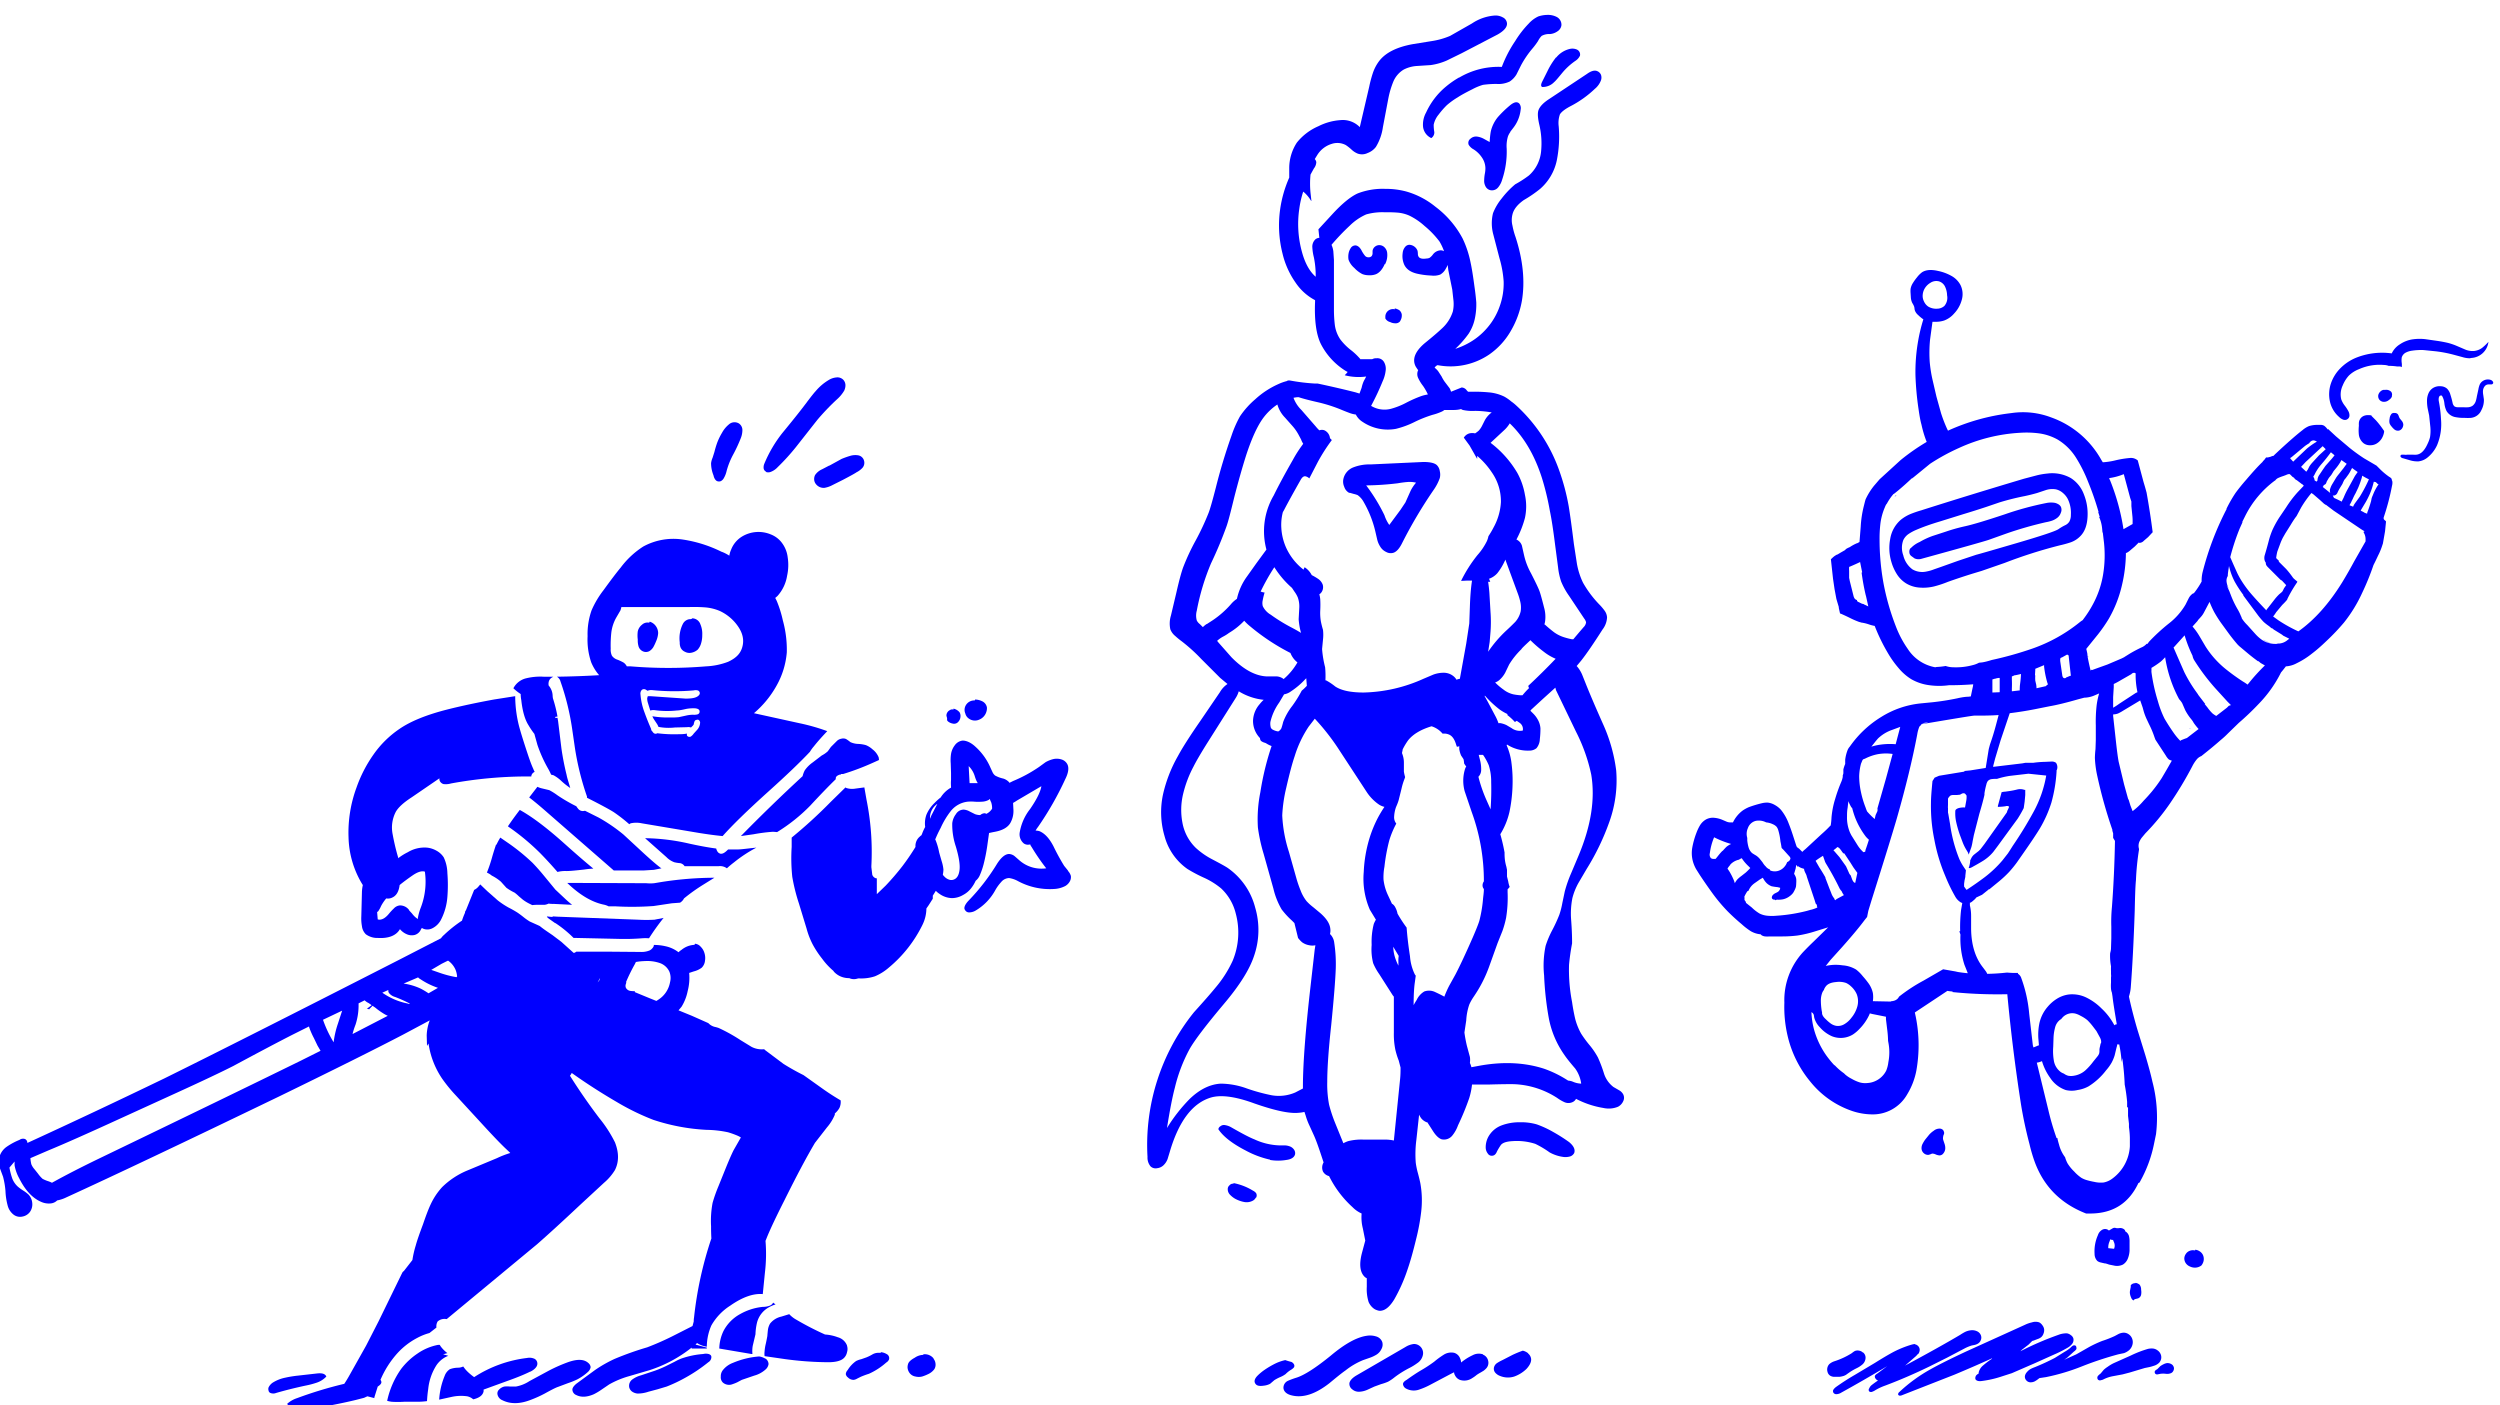 <?xml version="1.0" encoding="utf-8"?>
<svg xmlns="http://www.w3.org/2000/svg" viewBox="0 0 822 462">
  <defs>
    <style>
      .cls-1{fill:#00f}
    </style>
  </defs>
  <path d="M713.8 451.5a1.5 1.5 0 00.7-.6 1.8 1.8 0 00.3-.9 1.5 1.5 0 00-.2-.8 1.6 1.6 0 00-.7-.7 2.5 2.5 0 00-1.5-.3 3.9 3.9 0 00-1.1.4 6.8 6.8 0 00-1 .6l-1 1a2.7 2.7 0 00-.7.5.8.8 0 000 .9.8.8 0 00.8.3l1-.2a7.1 7.1 0 011.7 0 3.2 3.2 0 001.7-.2m-5.9-8.1a5.6 5.6 0 00-1.6.1 35.9 35.9 0 00-5.7 2.2l-5.6 2.5a13 13 0 00-2 1.2 9 9 0 00-1.3 1l-1 1.2a7.2 7.2 0 00-.9.8 1 1 0 000 1.2.9.9 0 001 .2 2.5 2.5 0 00.9-.3 11.4 11.4 0 013-1l3.2-.6 2.3-.6 5-1.5 1.5-.3a14 14 0 001.4-.4 4.2 4.2 0 001.8-1 2.8 2.8 0 00.7-1.4 2.6 2.6 0 00-.2-1.5 2.8 2.8 0 00-1-1.2 3 3 0 00-1.5-.6m-5.7-21.7v.2c-.8 0-1.3.3-1.6.7a1.5 1.5 0 000 .5l-.2 1a3.8 3.8 0 00-.1 1 4.3 4.3 0 00.4 1.5 1.7 1.7 0 00.8 1 1 1 0 01.7-.5 12 12 0 00.8-.2 1.6 1.6 0 001-1.2 4.4 4.4 0 000-1.6 2.7 2.7 0 00-.5-1.7 3 3 0 00-1.3-.6m17.7-10.5a2.6 2.6 0 00-1.2 1 2.7 2.7 0 00-.5 1.4 2.8 2.8 0 00.4 1.5 3 3 0 001.4 1.2 3.8 3.8 0 001.8.4 3.5 3.5 0 002-.7 3.2 3.2 0 00.5-.8 3 3 0 00.3-1.5 3 3 0 00-.4-1.4 3 3 0 00-1-1 3.2 3.2 0 00-1.5-.5.1.1 0 010 .2.4.4 0 01-.3 0 2.8 2.8 0 00-1.5.2m-107.4 33.4a2.3 2.3 0 00-1.2-.6 2.4 2.4 0 00-1.4.1 5.9 5.9 0 00-1 .7 24.9 24.9 0 01-5.8 2.7 4.9 4.9 0 00-1.6.9 2.5 2.5 0 00-.6 1 2.6 2.6 0 000 1.6 2 2 0 001 1.3 2.7 2.7 0 001.4.3h1.5a7.4 7.4 0 001.4-.3 3.6 3.6 0 001.1-.6l1-.7a19.4 19.4 0 012.1-1.2 8.6 8.6 0 002-1.3 3 3 0 001-2.2 2.2 2.2 0 00-.8-1.7m68.9-2.2a5 5 0 00-.8.7 11.2 11.2 0 01-1.9 1.3l-3.2 2a74.8 74.8 0 01-6.5 3 13.7 13.7 0 00-1.4.6 4.2 4.2 0 00-1.2 1 2.6 2.6 0 00-.7 1.3 1.7 1.7 0 00.4 1.4 1.8 1.8 0 001.3.7 3 3 0 001.5-.3 7.7 7.7 0 001.2-.8l.4-.3h.1l2-.3a68.4 68.4 0 0012-3.6 111.2 111.2 0 0111.8-3.9l1.9-.4a5.5 5.5 0 001.7-1 3.6 3.6 0 001-1.6 3.2 3.2 0 000-2 3 3 0 00-1.2-1.6 2.8 2.8 0 00-1.9-.5 4.7 4.7 0 00-1.4.4l-1.3.7a36.3 36.3 0 01-4.1 1.6 38.1 38.1 0 00-4.3 2l-4.2 2.4-4 1.8 1-.7 2.2-2a2.8 2.8 0 00.8-.8 1 1 0 000-.6.8.8 0 00-.2-.5.9.9 0 00-1 0m-10-6.8a2.8 2.8 0 00-1-.9 3.7 3.7 0 00-2.4 0 10.4 10.4 0 00-2.3.8l-19.4 8.8q-7.7 3.6-11.6 5.8a50.9 50.9 0 00-10.3 7.5 1 1 0 00-.4.7c0 .3.2.4.5.5a2 2 0 00.9-.2l17.1-6.7q6.7-2.8 12.4-5.4l-.1.2a28 28 0 00-2.9 2.2 4.2 4.2 0 00-1.4 2.2 1.9 1.9 0 000 .4 3.4 3.4 0 00-.8.6 1.5 1.5 0 00-.3.7 1 1 0 00.1.7c.3.4 1 .6 1.8.5a34.5 34.5 0 007-1.6l3.1-1 7.6-3.3 6-2.7a39.1 39.1 0 004.6-2.3 5 5 0 001.5-1.2 2.1 2.1 0 00.5-2 2 2 0 00-.8-1 2.8 2.8 0 00-1.3-.6 7.3 7.3 0 00-2.8.5 100.2 100.2 0 00-12.5 5.4l.5-.5 2.2-1.7 1.2-1.2.4-.1 1.3-.5a4 4 0 001.2-.6 2.7 2.7 0 00.8-1.2 2.9 2.9 0 00.2-1.5 2.8 2.8 0 00-.6-1.3m17.2-23.5a3.3 3.3 0 00.9 2.4 2.8 2.8 0 001.1.5l1.3.3c.4 0 .9.2 1.5.4l1.5.3a4.4 4.4 0 003-.3 4 4 0 001.6-1.9 8 8 0 00.6-2.7v-2.8a7.4 7.4 0 00-.2-2 2.6 2.6 0 00-1-1.4l-.2-.1a1 1 0 00-.4-.7 2.1 2.1 0 00-1.6-.4 4.1 4.1 0 01-1 0 1.7 1.7 0 00-.5-.1 1.3 1.3 0 00-.7.2l-1.2.7a2 2 0 00-.4-.3 1.9 1.9 0 00-1.7 0 3.1 3.1 0 00-1.5 1.8 13 13 0 00-1.1 6.2m5-4.3l.1-.5a2.7 2.7 0 001 .2.3.3 0 010 .1l.3.7a2.7 2.7 0 010 2.1l-1.9-.2a5 5 0 01.5-2.4m-63 37.2a2.3 2.3 0 00.5-1.4 1.8 1.8 0 00-.6-1.3 1.9 1.9 0 00-1-.5.5.5 0 000-.1l-.6.1-.4.1a34 34 0 00-5.8 2.3q-2.3 1.2-6.3 3.7l-6.7 4a77 77 0 00-6.2 4c-.6.5-1 1-.9 1.4a.9.9 0 00.4.7 1.1 1.1 0 00.8.2 3.1 3.1 0 001.5-.5q7.6-4.2 15.1-8.7l-3.2 2.4a2.2 2.2 0 00-.8.7 1 1 0 00.2 1 1.4 1.4 0 00.8.6 31.1 31.1 0 00-2.2 1.6 2.7 2.7 0 00-.7 1 .8.8 0 000 1 1 1 0 001 .1 4.8 4.8 0 001-.5 18 18 0 013.2-1.5q7.2-2.7 14.6-6.3l5.8-2.9 5.7-3a13.4 13.4 0 012.4-1l1-.2a3.6 3.6 0 001-.4 2.2 2.2 0 001-1.2 2.1 2.1 0 000-1.6 2.4 2.4 0 00-1.3-1.3 3.7 3.7 0 00-2-.3 5.8 5.8 0 00-1.8.5 15.7 15.7 0 00-1.7 1q-7.1 4.2-18.1 10.1l3.1-2.7a7.3 7.3 0 001.1-1.1m8.4-73.5a1.6 1.6 0 00-1-.6 3 3 0 00-2.2.7 7.5 7.5 0 00-1.5 1.3l-1.3 1.6a10.7 10.7 0 00-.8 1.3 3 3 0 00-.4 1.4 2.2 2.2 0 00.9 1.9 2 2 0 001.5.4l.6-.2a3.3 3.3 0 01.5-.2 2.7 2.7 0 011.2.3 3.9 3.9 0 001.2.3 1.6 1.6 0 001.3-.7 2.7 2.7 0 00.6-1.5 4.1 4.1 0 00-.2-1.5l-.5-1.5a2.3 2.3 0 010-.9 3.2 3.2 0 01.1-.5 3 3 0 00.2-.5 1.2 1.2 0 00-.2-1m150-234.3a5.3 5.3 0 01-.3-.7 2.3 2.3 0 00-.3-.6 1.2 1.2 0 00-1-.4 1.3 1.3 0 00-1 .2 2.8 2.8 0 00-.7 1.7 3.3 3.3 0 000 1.5 3.4 3.4 0 00.7 1.1 5.8 5.8 0 001 1 1.9 1.9 0 001.3.3 1.6 1.6 0 00.8-.4 1.8 1.8 0 00.5-.7 2.1 2.1 0 00.2-1 2.3 2.3 0 00-.4-1l-.4-.5a3.5 3.5 0 01-.4-.5m-2.6-7.2a1.5 1.5 0 00-.2-1.5 2.3 2.3 0 00-2-.6 3.3 3.3 0 00-.6 0 2.2 2.2 0 00-1 .6 2.5 2.5 0 00-.6 1 2 2 0 000 .9 1.8 1.8 0 00.5.9 2 2 0 001 .5 2.5 2.5 0 002-.6 2.5 2.5 0 001-1.2m-6.7 6.3a4.7 4.7 0 00-1-.1 3.5 3.5 0 00-1.7.3 2.7 2.7 0 00-1.5 2.2 8 8 0 000 1 13.5 13.5 0 000 3 4.3 4.3 0 001.5 2.7 3.4 3.4 0 002.1.7 4 4 0 002.3-.6 5 5 0 001.6-1.6 6.1 6.1 0 00.8-2.2 1.8 1.8 0 010-.3l-.7-1a28 28 0 00-2-2.5l-1.5-1.5m-16.5 3h-1a9.3 9.3 0 00-3 .4 7.9 7.9 0 00-2.1 1.3q-2.6 2-7.5 6.5l-1.6 1.5-.5.5c-.4 0-.7.2-1 .3l-.8.2a2.3 2.3 0 01-.6 0l-.6.8-.4.4-.2.3-.1.1q-1.9 1.8-5.3 5.8a65 65 0 00-3.4 4.2 44.5 44.5 0 00-2.7 4.6l-.3.6-.1-.2a1.1 1.1 0 000 .2 1 1 0 01.2 0 96.2 96.2 0 00-8 21 11.6 11.6 0 00-.3 3 26.1 26.1 0 01-2.2 3.4l-.4.5a.7.7 0 00-.2 0 4.2 4.2 0 00-1.5 1.7l-1 2a21.9 21.9 0 01-5.6 6.3 62.5 62.5 0 00-6.4 5.9l-.5.7a1 1 0 00-.3 0 5 5 0 01-1.3 1 45.3 45.3 0 00-4.2 2.2l-1.6 1-.3.2-.8.4-4.7 2-2.8 1-2.2.8a1.3 1.3 0 01-.2-.1 2.5 2.5 0 00-.3.3 80.4 80.4 0 01-1-4.6l.5.2-.5-.3-.1-1a47.6 47.6 0 00-.3-1.3.7.7 0 010-.2l3.8-4.7a49.7 49.7 0 003.6-5.2 40 40 0 004.3-11 47.7 47.7 0 001.3-10.6.7.7 0 01.2 0 6.3 6.3 0 001.4-1l1.3-1.1 1.3-1.3.3.1a2.1 2.1 0 001.4-.7l1.4-1.2 1.3-1.4.2-.2a259.8 259.8 0 00-2-13 77 77 0 00-1-3.5l-1.9-7.1a3.4 3.4 0 00-2.7-.8 31.4 31.4 0 00-4.8.8 23.4 23.4 0 01-4 .6l-.5-.8a30.6 30.6 0 00-16.6-14 26 26 0 00-12.8-1.4l-.8.1a69.5 69.5 0 00-20.2 5.7l-.3-.6a45.7 45.7 0 01-2-5.2l-1.5-5.4-1.3-5.6a44 44 0 01-.9-5.7 44.8 44.8 0 01.1-7.4l.8-5.9h.8a8.8 8.8 0 003-.4 8 8 0 003.3-2.3 10.4 10.4 0 002.5-4.4 6.8 6.8 0 00-.4-5 7.4 7.4 0 00-3-3 15.3 15.3 0 00-4.3-1.6q-3.4-.8-5.3.4a8.4 8.4 0 00-1.7 1.7A16.4 16.4 0 00629 93a5.2 5.2 0 00-.8 2 8.3 8.3 0 000 1.4l.1 1.6a5.2 5.2 0 00.4 1.5l.4.7a5 5 0 01.3.7 4.6 4.6 0 01.1.7 3 3 0 00.2.7 3.7 3.7 0 001 1.3 12 12 0 001.7 1.4 55.7 55.7 0 00-1.7 7 59.3 59.3 0 00-.9 11.3 96.8 96.8 0 001 11.1c.3 2.1.6 3.9 1 5.3a35.5 35.5 0 001.5 5.1l.2.5a68.6 68.6 0 00-8.6 6l-6.9 6.3-1.8 2.1a21.5 21.5 0 00-2.8 4.5l-.2.7-.4 1.6a35.5 35.5 0 00-1 6.7l-.4 5-.7.4h-.1a13.8 13.8 0 00-2.4 1.3 7.6 7.6 0 00-1.2.6l-.4.4-1.4.8-1 .6a.7.7 0 00-.1.1v-.1a8.5 8.5 0 00-1 .6 12.3 12.3 0 00-1.1 1l.7 6.4.5 3.4.6 3.2.2.7.6 2a1.2 1.2 0 000 .3l.4 1.8.3.1a63 63 0 013 1.4 27.1 27.1 0 003 1.3 6 6 0 01.7.2 13 13 0 012.5.6 11.5 11.5 0 001.9.5 60.6 60.6 0 004.5 9.2 32.2 32.2 0 003.3 4.6 17.3 17.3 0 004.2 3.7 16 16 0 006 2 23.3 23.3 0 006.4 0h.2a100.8 100.8 0 007.8-.3l-.1.7-.2.9-.5 2.4h-.2a7 7 0 01-1.2.1 22.1 22.1 0 00-3 .5 84.4 84.4 0 01-8.2 1.3l-4.1.4a30.2 30.2 0 00-12.7 4.4 34.7 34.7 0 00-10.4 9.8 3.9 3.9 0 00-.7 1.1 13.2 13.2 0 00-.8 3.2v1.4a10.4 10.4 0 00-.6 1.8v1.2a2 2 0 01-.2.7 3 3 0 01-.1 1 7.5 7.5 0 01-.4 1.2 50.3 50.3 0 00-2 5.6 28.3 28.3 0 00-1.2 6.1 21.2 21.2 0 01-.3 2.8 1.3 1.3 0 010-.2 37.3 37.3 0 01-2.9 2.8l-5.4 5a8.9 8.9 0 00-1 .9l-1-1-.8-.6a3 3 0 00-.2-.5l-1.2-3.7a55.7 55.7 0 00-1.3-3.6 15.9 15.9 0 00-2.5-4.4 7.5 7.5 0 00-2-1.6 5.9 5.9 0 00-2.3-.8 7.3 7.3 0 00-2 .2 36.7 36.7 0 00-4.3 1.3 12 12 0 00-2 1.1 10.6 10.6 0 00-3.2 3.9h-.5a3.4 3.4 0 01-1.5-.2l-1.4-.6a8.7 8.7 0 00-2.7-.7 4.7 4.7 0 00-2.7.5 5.6 5.6 0 00-2 1.9 14.8 14.8 0 00-1.2 2.5 27.2 27.2 0 00-1.4 5 10.4 10.4 0 00.4 5 11.7 11.7 0 00.9 2l1.2 1.9a174.2 174.2 0 004.3 6.2 55.7 55.7 0 004.9 5.8 68 68 0 004.6 4.2 21.5 21.5 0 003 2.3 7.8 7.8 0 003.2 1 3.1 3.1 0 00.3.3 2.6 2.6 0 001.2.4 8.4 8.4 0 001.4 0h4.3a41 41 0 004.9-.3 38 38 0 005.9-1.4l4.2-1.3-4.8 4.7a100 100 0 00-3.3 3.3 23.3 23.3 0 00-6.3 16.8 41.2 41.2 0 001 10.6 36.5 36.5 0 007.5 15.3 30 30 0 0013.8 9.7 21.1 21.1 0 006.1 1.1 13 13 0 0012-6.6 23.3 23.3 0 003-7.8 47.5 47.5 0 00-.2-17.7l-.3-1.4 10.7-7.1a12.8 12.8 0 001.7.2 1.1 1.1 0 000 .2 148 148 0 0018 .7q1.7 18.2 4.5 36.2a138.7 138.7 0 002.8 13.1 52.7 52.7 0 001.6 5.5q4.4 12.4 17 17.3h1.8q10.8-.2 15.4-10l.4-.2.8-1.5a42.1 42.1 0 003.9-11l.7-3.4a46.4 46.4 0 00-1.2-17.3c-.5-2.3-1.3-5.2-2.3-8.6l-2.6-8.4q-1.6-5.4-2.8-10.9l.1-.4a12.3 12.3 0 00.5-2.7q.8-10.3 1.3-25.2c.1-4.7.2-8 .4-10a85.6 85.6 0 011-10 .2.2 0 010-.1 1.5 1.5 0 010-.2 3.5 3.5 0 01.3-2.7 6 6 0 01.8-1.2l1-1.2a73.7 73.7 0 008-9.7 121.5 121.5 0 007.4-12.3 12.2 12.2 0 011.4-2.2 3.7 3.7 0 011.6-1.2q3.8-3 6.4-5.3a27.8 27.8 0 002.4-2.2l3.5-3.4a88.1 88.1 0 006.6-6.3 41 41 0 007.3-10.3l.5-.6 1.1-1.4a8.4 8.4 0 003.5-1 26.8 26.8 0 005.2-3.3q2-1.5 4.7-4.1a71.1 71.1 0 005.7-6 47 47 0 006-9.8 83.4 83.4 0 003.7-9.1l.6-1.2.9-1.9a21.6 21.6 0 001.4-3.4l.2-.6.7-4 .3-3v-.3l-.2-.2a1.8 1.8 0 01-.5-.5 1 1 0 010-.7 77 77 0 002.7-10.3 3.5 3.5 0 00.1-1.4 1.6 1.6 0 00-.2-.5.9.9 0 000-.3 2 2 0 00-.8-.7 22.8 22.8 0 01-2.8-2.3l-1.4-1.4-4.1-2.4a58 58 0 01-4.7-3.4l-4.5-3.8-2.7-2.5v.3a5.5 5.5 0 00-1.2-1.3 2.3 2.3 0 00-1-.3m-4.2 6.2l.3-.2a1.6 1.6 0 01.4-.5 1.5 1.5 0 011.1-.4 3.2 3.2 0 011 .4 24.1 24.1 0 00-3.3 2.3l-4.2 4-.3.3-.9-1-.1-.2a3.6 3.6 0 00.6-.4l4.2-3.5a13 13 0 011.2-.8m4.7.8l1 1-2.2 2-2.2 2.4a9.1 9.1 0 00-1 1.3l-.5 1-.5.7-1.4-1.3a3.6 3.6 0 01-.3-.3l1.5-1.6 5.6-5.2M748 158.1a2.6 2.6 0 011.2-1 16 16 0 011.6-.6l.8-.3a4.6 4.6 0 01.8-.3 2 2 0 01.5 0 1.4 1.4 0 00.1.1l.8.8.5.3a1.3 1.3 0 00.3.4 1.9 1.9 0 00.6.4l1.7 1.3h.1a6 6 0 00.5.5l-2 2.1a36.8 36.8 0 00-3.8 5l-2.3 3.4a33 33 0 00-2.2 4 24.4 24.4 0 00-1.2 3.5 129.6 129.6 0 01-1.4 5 3.2 3.2 0 000 1.5 2.2 2.2 0 00.4.8 1.6 1.6 0 00.2.9 4.3 4.3 0 00.5.6l3.1 3.1 1 1a5.5 5.5 0 00.5.3l1.4 1.5-.7 1-.5 1a3.5 3.5 0 01-.5.5l-.6.5a16.6 16.6 0 00-1.6 1.8l-2.1 2.7a7.8 7.8 0 00-.6.8.8.8 0 01-.1-.2 136.8 136.8 0 01-4.7-5.1 36.6 36.6 0 01-3.2-4.3 27 27 0 01-1.5-2.7l-1.3-2.9-1-2.3a75 75 0 012.7-8.4l.4-1 .9-2a2 2 0 010-.3l.7-1.4.2-.4A32.6 32.6 0 01748 158m1.4 26.5l-1-1a14.3 14.3 0 01.4-2.2l1-2.7a19.1 19.1 0 01.8-1.8l.8-1.4 1.7-2.7q1.2-2 2-3l1.5-2.8a35 35 0 013.4-4.8l.6.4 2.2 1.9 1.1 1a2.3 2.3 0 00.5.4l.3.2h.1l2.5 1.9 8.6 5.8a17.9 17.9 0 001.6 1 1.4 1.4 0 00-.4.2 4.5 4.5 0 01.2.4 4.2 4.2 0 01.5 2v.7l-3.7 6.5a152.6 152.6 0 01-4 7q-6.5 10.5-14.4 16.1a48.7 48.7 0 01-6.5-3.6l-1.8-1.3a11.2 11.2 0 001-1.4l2-2.4a22 22 0 001.6-1.7 4.5 4.5 0 01.3-.7 42.6 42.6 0 012.9-4.9 1.9 1.9 0 01.2-.3l-.3-.3a8.2 8.2 0 01-.6-.5 3.7 3.7 0 01-.6-.6 30 30 0 00-2.2-2.8l-2.5-2.5m-55.5-26.8a7.3 7.3 0 01-.2-.6 19.4 19.4 0 004.8-1.3l2.1 7.8.4 1.2v1.5l.3 3a15.7 15.7 0 01.1 2.4v.5l-3 1.7a71.8 71.8 0 00-4.5-16.3m-3.8 10.7l.5 1.6h-.2a12.3 12.3 0 011 4l.1 1.1h.1l.4 3.4a39.1 39.1 0 01-.3 10.4 31.2 31.2 0 01-3.3 9.7 35.7 35.7 0 01-3.2 5l-.2.3a8.4 8.4 0 00-1 .7 52 52 0 01-15.4 8.6 113.9 113.9 0 01-13.5 3.8q-1.9.6-3.2.8l-1 .1a8.5 8.5 0 01-2.1.8 20.9 20.9 0 01-6.3.7 8 8 0 01-2.5-.4.4.4 0 00-.2 0 23.3 23.3 0 01-2.8.3 3.9 3.9 0 00-.5.1 13.6 13.6 0 01-9-6 33.9 33.9 0 01-4-7.6 79.5 79.5 0 01-4-14 80.8 80.8 0 01-1.3-14.4 41 41 0 01.3-5.4 19.6 19.6 0 011.4-5.1c.2-.5.4-1 .7-1.3a18.3 18.3 0 011.7-2.6l.5-.6h.1s2.3-1.7 6.3-5.5a2.7 2.7 0 00-.4.5l6-4.9a67.4 67.4 0 019.5-5.2 55.4 55.4 0 0120.1-5 31.6 31.6 0 016.3.2 17.4 17.4 0 016 2 18.2 18.2 0 016.1 6 47.1 47.1 0 014 8 93.7 93.7 0 013.4 9.8m10.9 53.2a2 2 0 01.8-.3 1.8 1.8 0 01.3.1.7.7 0 01.2.1v1.2a27.7 27.7 0 00.6 5 4.2 4.2 0 00-.8.4l-5.2 3.4a20.1 20.1 0 01-2 1.3v-3.5l.2-3.3v-1a24.9 24.9 0 002.4-1.3l3.5-2m13.7-8.6l3.7-4.1a44 44 0 002.6 6.7 4.4 4.4 0 00.7 1.7 69.2 69.2 0 006.7 8.9l4.1 4.5 1.1 1.1a.7.7 0 01-.6.2l-.7.7-3.5 2.7a9 9 0 01-1.2-.8 13.8 13.8 0 01-1.7-2l-.9-1.1a.5.5 0 01.2 0l-2.3-3a1 1 0 01-.1-.2l-1-1.4a46.6 46.6 0 01-3.5-5.9l-1.1-2.5-2.4-5.5m-4.2 4.5a17.3 17.3 0 001.4-1.4 42.9 42.9 0 004.6 13.8 7 7 0 011 1.3l1 2.3a16.6 16.6 0 002 3 6.4 6.4 0 01.8 1.2 21.3 21.3 0 001.6 2l-3.9 3h-.1l-.8.3-1 .4-.2.2a3.5 3.5 0 01-.3-.3 20.1 20.1 0 01-1.8-2.2 68.7 68.7 0 01-3.1-4.8 33 33 0 01-2.2-5.8 56.9 56.9 0 01-2.1-9.5 2.8 2.8 0 010-.5v-.9a27.7 27.7 0 003.1-2.1m27.1-21.7l4.6 6.2a24 24 0 002.1 2.5 18 18 0 001.8 1.4l.7.6.5.2a3.9 3.9 0 00.3.3l.5.3 2.1 1.3a3.8 3.8 0 01.5.4l2 1a3.8 3.8 0 01-.5.4 4.9 4.9 0 01-2.8 1.2h-.6a.2.2 0 000 .1.2.2 0 01-.1 0 8 8 0 01-2.4-.2 7.3 7.3 0 01-2.7-1.2 12.8 12.8 0 01-2-1.8l-2.7-3a12.2 12.2 0 01-1.8-2.2l-.1-.4a3.6 3.6 0 01-.2-.4 16.3 16.3 0 00-1.2-2.4 31.1 31.1 0 01-2.2-4.7 8 8 0 01-.3-.8l-1-2.2.8 1.3-.2-.4a6.6 6.6 0 01-.6-2 2.9 2.9 0 01.4-1.9c0-.9.2-2 .4-3.3a20.6 20.6 0 001.9 5.2 39.5 39.5 0 002.8 4.3m-15 8.4l1-1.1a7 7 0 001-1.4l1.9-3.6a31.7 31.7 0 001.5 3.3 40.6 40.6 0 002.2 3.5l2.4 3.3a58.6 58.6 0 003.1 3.9l.5.5 2.5 2.1a59.7 59.7 0 003.7 2.9h.2l.7.6 1.4.8a61.4 61.4 0 00-5.2 5.7l-.5.6a13.7 13.7 0 00-1.5-1 68.3 68.3 0 01-5.8-4.2 30.5 30.5 0 01-6.5-7.3l-2-3.4a20.7 20.7 0 00-2.3-3.2l1.8-2m58.9-45a4.5 4.5 0 01.5.3.8.8 0 00-.2.2 16.5 16.5 0 00-1.7 3.3 9.3 9.3 0 00-.4 1l-.2 1a35 35 0 01-1.2 3.6 4.5 4.5 0 00-.1.5l-.8-.3-.5-.3-.8-.4.2-.4 1.5-2.5a27.4 27.4 0 001.3-2.6 24 24 0 001.3-4l.6.1.5.4m-5-2l.1-.5a19.4 19.4 0 002.2 1.2 48.8 48.8 0 01-3 5.7l-1.6 2.2a6 6 0 00-.6 1.1l-1-.4-.2-.1a2.4 2.4 0 00.3-.5 4.3 4.3 0 00.4-.8l.4-.8a17.3 17.3 0 01.9-1.8l.9-1.9a29.8 29.8 0 001.2-3.4m-3.2-3l.8.6 1 .7-.9 1.3-2.3 4.2a23.9 23.9 0 00-1.4 2.9l-.4.8a1.7 1.7 0 00-.2.5h-.1l-1.2-.6-1.3-.6a2.7 2.7 0 00-.2-.4 4.8 4.8 0 00-.2-.4 1.1 1.1 0 00.6 0 1.6 1.6 0 001-1 13.5 13.5 0 01.8-1.5l.8-1.3a13.2 13.2 0 01.6-1.3 7 7 0 01.5-.6l.5-.7a9.7 9.7 0 00.8-1.2l.8-1.5m-3.5-2.5l1.7 1.2-1.1 1.5-.8 1-.7.9a13 13 0 00-.9 1.2l-1.2 2a6.8 6.8 0 00-.7 1.5 2 2 0 000 1.5l-2.5-2a1.4 1.4 0 00.3-.4.6.6 0 000-.2 1.5 1.5 0 00.7-.4 2.4 2.4 0 00.3-.7 7.3 7.3 0 01.4-.7 5.2 5.2 0 01.6-.9 6.2 6.2 0 00.7-.9l.6-1 .9-1.1a14.7 14.7 0 001.6-2.4v-.1m-3.4-2.6l1.2 1a22.2 22.2 0 01-1.5 1.8l-1.5 1.7-.9 1.3-1 1.5a3.3 3.3 0 00-.7 1.7 2 2 0 000 .3 1 1 0 00-.3.3.6.6 0 000 .1l-.7-.5a1.6 1.6 0 000-.3 2.5 2.5 0 00-.3-.7 1 1 0 00-.1-.2 4 4 0 00.5-.8 9 9 0 01.6-1.1 15.3 15.3 0 011.6-2.2 51.2 51.2 0 003.1-3.9m-60.6 87.7l.8 1.7a30.8 30.8 0 011.8 4.3l.3.8 3.4 5.2a5.3 5.3 0 001 1.3 4.5 4.5 0 001 .4l-1.6 2.8-1.7 2.9a46.2 46.2 0 01-3.3 4.5 54.3 54.3 0 01-2.7 3 22.3 22.3 0 01-3.6 3.4l-.7-1.8-.4-1.3a3.6 3.6 0 00-.4-1l-1.3-4.7-1.8-7.5q-.4-2.2-.9-6.8l-.9-8.2v-.5a4.8 4.8 0 001.6-.3 15.3 15.3 0 001.8-1l5.5-3.3.8 2.3.3 1.1a18.4 18.4 0 001 2.7m-11.3 36.6l.3 1v1.5l.6 1q-.2 11.2-1 21.8a49 49 0 00-.2 6.4v3.8l-.1 3.2c0 1-.3 1.5-.3 2a18.5 18.5 0 00.3 4v.2a12.9 12.9 0 000 1.4v1a3.9 3.9 0 010 1.1.5.5 0 000 .1v1.6a13 13 0 000 2 4.7 4.7 0 00.3 1.3l.2 1.3q.2 2 1.4 9.1h-.3l-.5.3a20.5 20.5 0 00-4.2-5.5 18.4 18.4 0 00-5-3.6 10.6 10.6 0 00-5.9-1 9.8 9.8 0 00-3.8 1.4 12.7 12.7 0 00-3 2.6 12.3 12.3 0 00-2.8 5.7 18.9 18.9 0 00-.3 4.6l.2 2.4a4.8 4.8 0 00-.8.3l-1 .4-.2-.7-1.2-10.4a45.7 45.7 0 00-2.6-11.7 2.5 2.5 0 00-.8-1.2.7.7 0 00-.3-.2v-.3h-.5a25.4 25.4 0 01-2.8-.1h-.5a67.1 67.1 0 01-6.3.4 4.2 4.2 0 00-.5-.9l-.9-1.2q-3.8-4.8-3.9-12.7v-4.2a14.6 14.6 0 00-.4-3.5v-.9h.2a4.7 4.7 0 00.7-.5l.8-.7.4-.5.2-.1 1.7-.8 2-1.6.2-.2h.2l3.3-2.7a35.4 35.4 0 003.2-3 38.2 38.2 0 002.6-3.2l2.3-3.3q3.5-5 5.2-7.8a40 40 0 003.8-8.5 49.2 49.2 0 001.7-10.2v-.4a1.7 1.7 0 00.2-.5 2.5 2.5 0 00-.4-2 2.3 2.3 0 00-1.5-.4l-2.2.1a32.4 32.4 0 00-3.7.3H666l-1.1.2-9.2 1.1h-.4l.7-2.7 1.8-6 3-8.9q4.1-.5 8.2-1.3l5-1q3.5-.6 9.4-2.3l1.9-.5a9 9 0 003.5-.8l1.4-.6a26 26 0 00-.8 3.7 47.5 47.5 0 00-.3 6.8v4.8l-.1 3a31.8 31.8 0 00-.2 2.9 33.8 33.8 0 00.8 6 154.7 154.7 0 005 17.8m-3.9 70l-.2 1a8.8 8.8 0 00-.2 1v.7a4.1 4.1 0 01-.1.7 3.5 3.5 0 01-.6 1l-1.3 1.6a20 20 0 01-2.7 3 7.4 7.4 0 01-3.7 1.7 5.1 5.1 0 01-1.9 0 4.2 4.2 0 01-1.4-.7 4.3 4.3 0 01-1-.5 5.8 5.8 0 01-2.3-3.8 18.5 18.5 0 01-.2-4.5l.1-3a15.4 15.4 0 01.5-3.3 4.5 4.5 0 011.8-2.7l.2-.1a7.6 7.6 0 01.5-.6 4.4 4.4 0 012-1.2 4.3 4.3 0 012.3 0 7 7 0 011.6.7 11.8 11.8 0 012.2 1.4 18.6 18.6 0 011.7 1.9l1.3 1.7 1.2 2.2a4.1 4.1 0 01.3.8 2.4 2.4 0 010 1.1m6.4.6a6 6 0 01-.2-.4c0 .1 0 .3.2.4m-1.1-.3a3.2 3.2 0 00.7 0 44.9 44.9 0 01.8 5.8l.2-1.3a84.2 84.2 0 01.8 8.7 55.1 55.1 0 01.8 5.7v1.8h.3v2.8l.3 2.6v1.1a28.3 28.3 0 01.3 3.5v2.8a14.1 14.1 0 01-5.6 10.5 7 7 0 01-3 1.4 9.1 9.1 0 01-3.1-.2 24 24 0 01-2.2-.5 8.2 8.2 0 01-2-.8 13 13 0 01-2.4-2.1 13.5 13.5 0 01-2.2-2.7 10.4 10.4 0 01-.8-2 11.7 11.7 0 01-2-4.2 22.1 22.1 0 01-.5-1.9 1.5 1.5 0 010-.2h-.3a85.4 85.4 0 01-2.7-9.2l-3.8-15.6a5.6 5.6 0 001.7-.5 18.1 18.1 0 002.7 5.5 10 10 0 005.1 4 8.3 8.3 0 003.9 0 10.9 10.9 0 003.6-1.2 21.5 21.5 0 005.8-5.3 15.1 15.1 0 001.8-2.5 13.1 13.1 0 001-2.4l.6-2.5.2-.7v-.4m-56.8-242.8a3.6 3.6 0 01-2.4.9 5 5 0 01-2.9-.7 4 4 0 01-1.4-1.7 4 4 0 01-.4-2.3 4.8 4.8 0 01.8-2.2 5.3 5.3 0 011.7-1.6 3.5 3.5 0 012.8-.5 3.3 3.3 0 012.1 1.9 7 7 0 01.6 2.7 4.1 4.1 0 01-.9 3.5m-25.8 95.2l.8 3.6-.8-.4a3.5 3.5 0 01-.8-.4 2.1 2.1 0 01-.7-.2l-.8-.4a1.3 1.3 0 01-.6-.4 1 1 0 010-.3 1.4 1.4 0 01-.8-.5 3 3 0 01-.4-1l-.2-.8-1-4-.2-1v-2.3a7.7 7.7 0 010-1.3l.5-.2a67.1 67.1 0 003.1-1.4l.6 3a.7.7 0 00.1.3.7.7 0 01-.2.2 74 74 0 001.4 7.6m42.5 27.3c.4-.2 1-.3 1.5-.3v4.7l-2.4.1v-4.3l1-.3m6-1a22.3 22.3 0 002.4-.5 32.8 32.8 0 01-.3 3.3 11.6 11.6 0 00-.1 1.4 3.7 3.7 0 000 .7l-2.6.3v-.9a30.8 30.8 0 000-3v-1l.6-.2m7-.2l.1-1.7v-.4l2.9-1.2v.5a31.6 31.6 0 001.1 5.4 3 3 0 00.2.4 2.3 2.3 0 00-.7.6l-3.1.7a7.2 7.2 0 00-.1-1.2l-.3-1.3a10.6 10.6 0 010-1.7m11-6.6v.4l.7 6.3h-.2l-1.2.5a.4.4 0 01-.1 0 .6.6 0 01-.6.3.7.7 0 01-.5-.3 1.8 1.8 0 01-.2-.5l-.7-4.8a4.8 4.8 0 010-.6.6.6 0 01.2-.5 1.4 1.4 0 01.2-.1h.1l1.8-1a3.6 3.6 0 00.4.3m-113.7 64.2c-1 1-1.7 2-2.3 2.7h-.2a4.9 4.9 0 01-.7 0 1.2 1.2 0 01-.7-.3 1.8 1.8 0 01-.3-1.6 19.8 19.8 0 011.4-5.2 31.2 31.2 0 005.6 2.2 6.5 6.5 0 00-1.5.9 17.8 17.8 0 00-1.3 1.4M667 254.4l5.8.6a38.6 38.6 0 01-4.2 12 128 128 0 01-6.8 11.1 91 91 0 01-1.6 2.5l-1.8 2.3a37.5 37.5 0 01-5.8 5.5 108.8 108.8 0 01-6 4.2 29.1 29.1 0 01-.8-1.1 2.5 2.5 0 010-.3 4.7 4.7 0 01.1-1.3 1.4 1.4 0 010-.2l.3-1.4V288l.2-1.9a.7.7 0 010 .1 2.6 2.6 0 00-.3-.5l-.6-.9a17 17 0 01-1.3-2.4 48.1 48.1 0 01-3-11.3l-.6-3.5-.1-.4a1.2 1.2 0 000-.2v-1.3a2.2 2.2 0 010-.7.8.8 0 010-.3v-2.1a2.1 2.1 0 01.4-.6 1.3 1.3 0 01.6-.5 2.8 2.8 0 01.9-.1h1l1-.1a2.3 2.3 0 00.4-.2 2.3 2.3 0 01.4-.2 1 1 0 01.8 0 1.4 1.4 0 01.5.6.1.1 0 01.1 0 8.6 8.6 0 010 1 6.6 6.6 0 01-.1.8l-.4 2.2a6.5 6.5 0 00-2.1.2 2.4 2.4 0 00-.8.4.8.8 0 00-.3.7.3.3 0 000 .1 12.9 12.9 0 00.3 3.4 36 36 0 001.2 4.2l.9 2.4a15.6 15.6 0 001.1 2.3l.6 1a3.7 3.7 0 01.3.8l.3-.8.6-1.7a17.3 17.3 0 00.4-1.9l.4-2 1.8-7q1.2-4 1.7-6.3a3 3 0 010-.5 23.5 23.5 0 01.6-2.8 3.2 3.2 0 01.5-1.2 2 2 0 011.1-.6 7.6 7.6 0 011.4-.1h.5a26 26 0 014.3-1l6-.7m-9.7-19.5l-.9 3.4a82.7 82.7 0 01-2 6.5l-.4 1.5-1 6.2-5 .8-2 .2v.2L638 255a4.6 4.6 0 00-.5.1l-1.4.6-.5.8a4 4 0 00-.2.3l-.1 1c-.2 2.3-.4 4.4-.4 6.3A54 54 0 00636 276a56.4 56.4 0 003.6 12 53.7 53.7 0 003.4 7 5.2 5.2 0 001.7 1.7 2.6 2.6 0 00.5.2l-.4 2.3a50.4 50.4 0 00-.3 6.8.6.6 0 000 .2h-.3a4.5 4.5 0 01.2.5l.2.6a28.2 28.2 0 001.3 9.9l.8 2 .3.8a50 50 0 01-3.2-.4l-.9-.2-4-.7-6.4 3.7a54.5 54.5 0 00-8.1 5.3 2.7 2.7 0 01-.5.7 2.8 2.8 0 01-1 .6 4.2 4.2 0 01-1 .2.3.3 0 00-.2.1h-.7l-4.8-.1h-.4a9.3 9.3 0 000-2.7 8.6 8.6 0 00-1.3-3 27.7 27.7 0 00-2-2.5 12.7 12.7 0 00-2.2-2.2 9.8 9.8 0 00-4.5-1.4 14.7 14.7 0 00-5.5.2l1.6-2 3.7-4.1q4.9-5.5 7.5-9l.8-1 .4-2 1-3.3q6.4-20.3 8.4-27.2 4.4-15.4 6.7-27.6a11.3 11.3 0 01.7-2.5 3 3 0 00.7-.8h.1q16.5-2.8 17.2-2.8c2.7 0 5.4 0 8.1-.2m-23.6 2.5c.9 0 .3 0-1.7.4a3.4 3.4 0 011.7-.4m-11.5 2.4l2.7-1-1.5 5.7a22.6 22.6 0 00-6 .3 19 19 0 00-2 .5l.8-1a34.6 34.6 0 011.4-1.7 12.8 12.8 0 014.6-2.8m-9.6 9.7a6.8 6.8 0 00.8-.3 16 16 0 014-1.4 15.3 15.3 0 015-.1l-2.2 8.1-2.8 9.8a2.6 2.6 0 010 .9l-.6 1.3-.3 1.3a24.4 24.4 0 01-2.5-2.5 12.6 12.6 0 01-.5-1.3 31.2 31.2 0 01-1.5-5 24.8 24.8 0 01-.6-5.3 17.7 17.7 0 01.6-4.1l.5-1.2a1.3 1.3 0 01.2-.2m-27 27.9l.2 1.2a5.8 5.8 0 00.5.5l1.8 2c.4.4.6.7.6 1a1.5 1.5 0 01-.6.9l-.5.3a4.5 4.5 0 01-.8 1.4 4.3 4.3 0 01-2 1.4 3.9 3.9 0 01-2.5 0 3 3 0 01-.4-.2 2.1 2.1 0 00.1-.2 3 3 0 01-1.5-1.1 2 2 0 01-.3-.3 7.6 7.6 0 01-.7-1l-.8-1a5.8 5.8 0 00-1.3-1.2 22.5 22.5 0 01-1.3-.8 4 4 0 01-1.2-2 12.3 12.3 0 01-.4-2.2v-.8a4.6 4.6 0 01.2-3.2 3.7 3.7 0 012.6-2.4 5.2 5.2 0 013.4.5 6.6 6.6 0 012.2.6 3.6 3.6 0 011.2.8 3.3 3.3 0 01.6 1.2 18.6 18.6 0 01.7 3.6l.2 1m-16.7 6.7a5.5 5.5 0 012.7-1.6h.1a7.5 7.5 0 01.9-.5h.1a14.4 14.4 0 002.2 2.6l.6.6a19.1 19.1 0 01-1.5 1.5l-1.4 1.1a10.3 10.3 0 00-1.4 1.2 7.5 7.5 0 00-.8 1.2 7.8 7.8 0 00-.5-1.4 21.1 21.1 0 00-1.3-2.5l-.6-.9a6.2 6.2 0 01.9-1.2m4.6 10.6l.1-.3a11.7 11.7 0 01.7-1.3 2.2 2.2 0 01.3-.4l.3-.1a5.6 5.6 0 012-2.5l1.7-1.2 1-.6.3.5a6.5 6.5 0 001 1.3 5 5 0 001.6 1 19.3 19.3 0 002 .3l.8.2a1.2 1.2 0 010 .3 1.8 1.8 0 01-1 1.2l-.8.4a2.7 2.7 0 00-.6.5 1.2 1.2 0 00-.3.6.7.7 0 00.2.7 1 1 0 00.8.2.5.5 0 00.2.2l.4-.2a7.6 7.6 0 002-.1 5.4 5.4 0 001.4-.5 4.9 4.9 0 00.8-.5 5.4 5.4 0 001-.9 3.6 3.6 0 00.5-.8 6.3 6.3 0 00.6-1.4 8.7 8.7 0 00.1-1.2 9.1 9.1 0 000-1.4 3.7 3.7 0 00-.6-1.5 2.1 2.1 0 00-.1-.2l.5-1.7.2-1.2.3.3a1.1 1.1 0 000 .3.8.8 0 01.3-.2 4.5 4.5 0 001.4.7 4.8 4.8 0 01.6.2v.3a8.2 8.2 0 00.3.8l.3.6a4 4 0 01.3.9l2.6 7.8a9 9 0 00.4 1.2.2.2 0 00.1 0 .5.5 0 01.2.3v.2a1.9 1.9 0 010 .3c.5.2-.1.5-1.8 1h-.1l-1.4.4a54.4 54.4 0 01-10.1 1.6 15 15 0 01-2.8 0 7.4 7.4 0 01-2.6-.7 13.3 13.3 0 01-2.6-2l-2-1.6a.4.4 0 00.1-.1l-.1-.2-.2-.3a1.1 1.1 0 01-.2-.3 1.7 1.7 0 010-.5 2.5 2.5 0 010-.4M597 283a23.9 23.9 0 012.4-1.6l.7 2 .2.4q2.5 4.1 4.4 8l.2.4.4.6a.6.6 0 01.3.4 8.2 8.2 0 00.5.9l.2.2-2.4 1.3-.5.4a2 2 0 01-.2-.3 1.8 1.8 0 01-.1-.3 5.4 5.4 0 01-1-1.8l-.6-1.5-1.3-3.4a1 1 0 010-.2 60.2 60.2 0 00-2-3.3l-1.2-2.1m16.5-8a9.3 9.3 0 001 1l-.1.3a59.5 59.5 0 01-1 3 5.3 5.3 0 00-.1.6 1.9 1.9 0 01-.6.2 10.7 10.7 0 01-2-2.4l-2-3.2-.4-.8a12.6 12.6 0 01-1-5.4c0-.8 0-1.7.2-2.8l.2-1.8v-.4a20.5 20.5 0 001 2l.3.3a27.9 27.9 0 001 3.2 25.7 25.7 0 003.5 6.2m-9.5 3.6v-.1a.1.1 0 01.2 0 .8.8 0 01.5.2 8.2 8.2 0 011 1.3l.4.5a.5.5 0 01.3 0l2 3 1 1.6 1.3 1.8-.7 3.3a1 1 0 01-.6-.4 4.8 4.8 0 01-.4-.7l-.5-1.4a.8.8 0 01-.2-.2 2.3 2.3 0 01-.4-.7l-.9-2-.2-.3-2-2.8-2-2.3h.1a6.4 6.4 0 001-.8m3.1 44.5a6 6 0 011.6 1.1 7.5 7.5 0 011.9 2.6 6.5 6.5 0 01.2 4 10 10 0 01-2 3.8 7.7 7.7 0 01-2.2 2 4 4 0 01-2.7.6 4.4 4.4 0 01-1.9-.8 13.6 13.6 0 01-1.6-1.4c-.9-.8-1.3-1.6-1.2-2.2a8.7 8.7 0 01-.2-1.1 22 22 0 01-.2-2.7 7.1 7.1 0 01.5-2.8 3.8 3.8 0 01.5-.8 3.2 3.2 0 01.5-1q.9-1.4 3.5-1.6a7 7 0 013.3.3m7.6 10.5l.2-.5.8.2 4.5.9v.8l.4 3.3a34.2 34.2 0 01.3 3.9 3.4 3.4 0 01.1.5 16.7 16.7 0 010 6.4 10.7 10.7 0 01-.7 2.8 7.4 7.4 0 01-3.7 3.5 7.1 7.1 0 01-2.5.6 6.8 6.8 0 01-2.5-.2 13.4 13.4 0 01-2.7-1.2 10.3 10.3 0 01-2.1-1.4l-.4-.4a18.5 18.5 0 01-3-2.6.5.5 0 01-.2-.1l-.2-.2a32.6 32.6 0 01-2.5-3.1 27.5 27.5 0 01-4-8.6 25.7 25.7 0 01-.8-5.5 1.5 1.5 0 01.8 1l.1.7a7.1 7.1 0 001.8 3.2 11.5 11.5 0 004 3 7.7 7.7 0 007-.6 11.8 11.8 0 002.1-1.8 16.4 16.4 0 003.2-4.6m51-74a4 4 0 00-2.4-.1 24.2 24.2 0 01-2.5.5l-1.4.2a4.7 4.7 0 00-1.2.2.8.8 0 000 .1l-1.2 4.4v.3a20.5 20.5 0 002.5-.2 1.4 1.4 0 011 0 .8.8 0 01.2.2l-.1.2-.2.5-.2.4a2.5 2.5 0 00-.2.6l-.1.2-7.3 10.3-1.3 1.7-.6.6-1.4 1.1a3.6 3.6 0 00-1 1.2l-.4.8v.3a10.7 10.7 0 01-.3 1.6l-.2.6c.2.1.7 0 1.5-.5a65 65 0 002.8-1.6 14.5 14.5 0 002-1.4 14 14 0 001.8-1.8l1.5-2 3.5-4.8 3-4.1a39.1 39.1 0 002-3.5l.3-2.1.2-2.2v-1.7h-.2m80.7-48.3l-.3-.1a40 40 0 01-2.1-1 5.5 5.5 0 001.1.6c.6.3 1 .5 1.3.5m-26.2 28h-.2v.2l.2-.2M628.2 169a12.8 12.8 0 00-3.2 1.9 10.5 10.5 0 00-3.5 6.3 15.8 15.8 0 00.4 7.6 15.2 15.2 0 001.8 4 9.6 9.6 0 003 3 9.8 9.8 0 004.5 1.4 15.2 15.2 0 004.8-.4 35 35 0 004.5-1.5 223.4 223.4 0 017.8-2.6l3.3-1 7.5-2.6a158 158 0 0118.2-5.8 35.6 35.6 0 003.6-1 8.2 8.2 0 003.1-2c1.5-1.5 2.3-3.7 2.4-6.7a17 17 0 00-1.2-7 10.7 10.7 0 00-4.3-5.4 12.4 12.4 0 00-7.7-1.5 23.2 23.2 0 00-3.9.7l-3.8 1q-18.1 5.4-33.8 10.4a36.5 36.5 0 00-3.5 1.2m-2.4 13.6a7.2 7.2 0 010-5 5.1 5.1 0 011.7-2 14.8 14.8 0 012.6-1.4c2.1-.9 4.6-1.8 7.6-2.7l7.7-2.4a284.5 284.5 0 007.6-2.4l4.4-1.5a81.2 81.2 0 018.4-2.1 61.2 61.2 0 004-1l3-1a6.9 6.9 0 013.2-.2 5.3 5.3 0 012.3 1.2 6.4 6.4 0 011.6 2 10.4 10.4 0 011 5.2 4.5 4.5 0 01-.5 2.2 3.2 3.2 0 01-1.4 1.2 15.9 15.9 0 00-2.2 1.3q-1.5 1-13.8 4.6t-13.2 3.8l-6 2-5.6 2-2.3.8a13.3 13.3 0 01-2.4.7 6.4 6.4 0 01-4.7-.7 8 8 0 01-3-4.6m2.3-2.3a2 2 0 00-.3 1.3 1.6 1.6 0 00.6 1.2l1.1.8a3.3 3.3 0 002.4.1q20-5.5 22-6.2l5.6-2a122 122 0 0113.2-3.8 13.6 13.6 0 002-.5 6.2 6.2 0 001.8-1 3.4 3.4 0 001.1-1.6 2.4 2.4 0 000-2 2.3 2.3 0 00-1-.9 3.4 3.4 0 00-1.2-.4 7.6 7.6 0 00-2.6.1 102 102 0 00-13.6 3.7q-9.6 3.2-13.4 4a57.6 57.6 0 00-6 1.7l-4.3 1.4a24.4 24.4 0 00-4.3 2 9 9 0 00-3 2.1m-4.8-17.5l-.5.6-1 1 1-1 .6-.5m193-33a5.9 5.9 0 01-.1-1.4 2.7 2.7 0 01.5-1.4 1.6 1.6 0 011.2-.7h1a.7.7 0 00.6-.3.6.6 0 00-.1-.7 1.3 1.3 0 00-.7-.5 3 3 0 00-3.5 1.4 7.1 7.1 0 00-.5 1.7l-.5 2.3a11.2 11.2 0 01-.4 1.7 3.2 3.2 0 01-1 1.4 3 3 0 01-1.4.5 9 9 0 01-1.6 0H808a2 2 0 01-1-.3 2.2 2.2 0 01-.6-1.2 25.8 25.8 0 00-.7-2.6 4.4 4.4 0 00-1.1-2 3.3 3.3 0 00-2-.8 4.2 4.2 0 00-2.5.5 3.9 3.9 0 00-1.6 1.8 6.1 6.1 0 00-.5 2.4 14 14 0 00.2 2.5l.5 2.4.4 3.8a13.3 13.3 0 01-.1 3.3 10.6 10.6 0 01-.8 2.2q-1.5 3.4-3.7 3.6a4.5 4.5 0 01-1 0h-2a3.8 3.8 0 01-1 0 4 4 0 00-.7 0 .5.5 0 00-.5.3c-.1.2 0 .4.2.6a1.6 1.6 0 00.7.3l2.4.7a8.5 8.5 0 002.6.3 5.7 5.7 0 003-1.3 11.1 11.1 0 003.1-4 18 18 0 001.3-8.6 40.4 40.4 0 00-.7-5.8 3 3 0 010-1.3 1 1 0 01.4-.6.8.8 0 01.6 0 6 6 0 01.8 2.4 8 8 0 00.7 2.6 4.3 4.3 0 002.7 2 14.3 14.3 0 003.3.3 15.7 15.7 0 002 0 4.2 4.2 0 003.5-2.6 6.8 6.8 0 00.8-3.5l-.2-1.4m-4-12.2a6 6 0 005.7-5.3 17.9 17.9 0 01-2.1 2 5.5 5.5 0 01-2.6 1 6.2 6.2 0 01-3-.5l-2.8-1.2a20.3 20.3 0 00-3-1 44.4 44.4 0 00-3.2-.6l-4.2-.6a16.9 16.9 0 00-4.2.1 10.3 10.3 0 00-4 1.6 7.1 7.1 0 00-2.7 3 23 23 0 00-11.9 1.5 15.6 15.6 0 00-5 3.4 13 13 0 00-3.1 5 11.2 11.2 0 00-.3 6 9.4 9.4 0 003 5 3.7 3.7 0 001.4.9 1.5 1.5 0 001.5-.3 1.4 1.4 0 00.5-1 2.9 2.9 0 00-.3-1.4 13.7 13.7 0 00-1.3-2 7.7 7.7 0 01-1.1-2 6.9 6.9 0 01.5-4.6 10.7 10.7 0 012-3.2 9.7 9.7 0 013.3-2.1 16.6 16.6 0 018.2-1.4 4.7 4.7 0 011.6.3h.5a18.3 18.3 0 012.3.2h1l.5.2a5.5 5.5 0 000-1.3 6.3 6.3 0 010-1.9 2.7 2.7 0 011.2-1.5 6.3 6.3 0 012.2-.7 20.3 20.3 0 013.8-.2l3.9.4a41.2 41.2 0 016.2 1.2l2.6.7a8.6 8.6 0 002.5.4zM209.9 212.3a2.6 2.6 0 001.9 2 2.4 2.4 0 001.7-.2 4 4 0 001.3-1.3 15.4 15.4 0 00.9-1.9 7.8 7.8 0 00.7-2.7 4 4 0 00-.8-2.4 3.8 3.8 0 00-2-1.4l-.1.3h-.4a2.6 2.6 0 00-2 .7 3.8 3.8 0 00-1.4 2.2 10.3 10.3 0 000 2.7 6.5 6.5 0 00.2 2zm-62.5 233.5a29 29 0 00-1.7-.5l1.4-.4a10.7 10.7 0 01-2.2-2.2 9.1 9.1 0 01-.3-.5h-.6a17.7 17.7 0 00-6.8 2.9 22.6 22.6 0 00-5.3 5 28.4 28.4 0 00-4.6 10.5 11.2 11.2 0 001.5.3 31.2 31.2 0 004 0h4.3a24.2 24.2 0 003.2-.2h.1a40.6 40.6 0 01.4-4 17.8 17.8 0 012.7-7.8 8.4 8.4 0 013-2.7 8 8 0 01.9-.4zm27 5.2c1.2-.6 2-1.4 2.2-2.1a1.8 1.8 0 00-.8-2.1 4 4 0 00-2.5-.3 40.9 40.9 0 00-17.4 6.3 16.1 16.1 0 01-1.4-1.1 13 13 0 01-1.6-1.6l-.6-.8a4 4 0 01-1.6.4 8 8 0 00-2.8.5 4.4 4.4 0 00-1.7 2.2 24.2 24.2 0 00-1.8 7.8l4.1-.9a14.5 14.5 0 015.1-.2 4.4 4.4 0 012 1q3-.7 3.4-2.6a3.7 3.7 0 000-.6l7.7-2.8q4.8-1.7 7.6-3.1zm49.3-238.3a2.7 2.7 0 001.5 1.6 3.1 3.1 0 002.2.3 4.3 4.3 0 002-1 5.2 5.2 0 001.1-2 9.2 9.2 0 00.4-2.8 7.9 7.9 0 00-.6-3.5 2.9 2.9 0 00-2.7-2c-.1.2-.4.3-1 .3a2.9 2.9 0 00-2.1 1.6 10.5 10.5 0 00-1 6 4.2 4.2 0 00.2 1.5zm-30.4 238.4a2.7 2.7 0 00.9-1.6 2 2 0 00-.7-1.3c-1.4-1.3-3.5-1.4-6.5-.4a51.8 51.8 0 00-6.6 2.9l-6.3 3.4a12 12 0 01-4.5 1.8h-1.9a8 8 0 00-1.9 0 3.5 3.5 0 00-1.7 1 1.7 1.7 0 00-.5 1.7 2.6 2.6 0 001.6 1.8q4 2 9.5-.2a37.8 37.8 0 004.4-2c2-1.1 3.5-1.9 4.4-2.2l3.2-1.2a25.6 25.6 0 003.2-1.3 16.5 16.5 0 003.4-2.4zm-74.2-160.4l.2.3a12.3 12.3 0 00-.3 2.5l-.2 7.8a14 14 0 00.2 3.2 4.5 4.5 0 001.3 2.7 6.4 6.4 0 004 1.2c3.5.2 6-.8 7.2-2.9a6 6 0 002.3 1.7 4 4 0 002.6.2 3.2 3.2 0 002-1.8 3.9 3.9 0 00.3-.5 3 3 0 001.5.5 3.6 3.6 0 002-.4 6.4 6.4 0 002.9-3 19.6 19.6 0 002-7.3 49.6 49.6 0 000-7.8 12.7 12.7 0 00-1.2-5.2 6.6 6.6 0 00-2.4-2.2 8 8 0 00-3.1-1 10.6 10.6 0 00-6.3 1.5 18.4 18.4 0 00-3.2 2 1 1 0 000-.3c-1-3.4-1.5-6-1.8-7.6a11.2 11.2 0 011-7.3q1.2-2.2 5.2-4.8l9.2-6.3a1.5 1.5 0 00.3 1.2 2 2 0 001 .7 6.1 6.1 0 002.5-.2 139.2 139.2 0 0124.2-2.3h2.2v-.2a1.8 1.8 0 011.1-1.3 11 11 0 01-.5-1.1q-.7-1.5-1.7-4.5-2-6-2.9-9.3a40.6 40.6 0 01-1.3-9.7v-.3l-7 1.1q-8.7 1.6-15.4 3.3-10.2 2.6-15.7 6.4a33 33 0 00-8.5 8.4 44.2 44.2 0 00-5.6 10.9 42.7 42.7 0 00-2.6 16.3 31.1 31.1 0 004.5 15.4zm5.2 9a9.7 9.7 0 001-1.8 13.5 13.5 0 011.7-2.5 3.1 3.1 0 002-.3q2-.9 2.4-4.1 1.7-1.4 4.3-3.2 2.5-1.7 4-1.2a23.8 23.8 0 01-1.3 11.7 18.4 18.4 0 00-1 3.5 2 2 0 000 .4l-.8-.6a8 8 0 01-1.1-1.2c-.6-.7-1-1-1-1.2a3.7 3.7 0 00-3-1.5 3.1 3.1 0 00-2 1 18.6 18.6 0 00-1.5 1.6q-2 2.5-3.8 2l-.2-2.4a.7.7 0 01.3-.2z" class="cls-1"/>
  <path d="M183.4 222.7a2.5 2.5 0 01.9 1.4 82.8 82.8 0 013.8 15.4l.9 6.2a90.6 90.6 0 004 16.2v.4q6.9 3.5 8.9 4.8a51.8 51.8 0 015 3.9 2.8 2.8 0 01.5-.3 8.5 8.5 0 013.6 0l19 3.2q4.4.7 7.6 1 4.8-5.4 15-14.6 8.9-8 13.7-13.1a12 12 0 011.3-1.8c1.5-1.9 3-3.5 4.4-5a65.5 65.5 0 00-9.1-2.6l-15-3.3a32.7 32.7 0 007.4-9 26.7 26.7 0 003.4-11 36.1 36.1 0 00-1.3-10.5 37.3 37.3 0 00-2-6.4l-.5-1 .7-.6a13 13 0 003.2-6.7 16.2 16.2 0 00.2-6 9.8 9.8 0 00-2.3-5.3 8.4 8.4 0 00-3.3-2.3 10.5 10.5 0 00-9.4.7 8.7 8.7 0 00-3.6 4.3 7.6 7.6 0 00-.6 2c-.8-.5-1.7-1-2.6-1.3a42.9 42.9 0 00-12.7-4 20.7 20.7 0 00-13 2.3 28.3 28.3 0 00-7.4 6.9q-2 2.4-5.7 7.5a30.4 30.4 0 00-3.9 6.6 23.5 23.5 0 00-1.3 8.5 23.1 23.1 0 001.2 8.6 15.4 15.4 0 002.6 4.2q-6.7.4-13.9.5a1 1 0 01.3.2zm45.7 17.4l-1 1.1a3.6 3.6 0 01-1 1 1 1 0 01-1.2-.3 1 1 0 010-.7 11.6 11.6 0 01-2.4.2 44.3 44.3 0 01-7.3-.3h-.1a1 1 0 01-1.3-.2 2 2 0 01-.3-.4 1.2 1.2 0 01-.4-.6v-.2a82.8 82.8 0 01-2.2-5.5 21.1 21.1 0 01-1.3-5.8 1.8 1.8 0 01.3-1.4 1 1 0 01.7-.4 1.2 1.2 0 01.8.2 1.5 1.5 0 01.4.3h.2a3 3 0 011.4-.2 72.2 72.2 0 0013.7.1 2.8 2.8 0 011.3 0 1 1 0 01.7 1 1.2 1.2 0 01-.4.7c-.8.8-2.3 1-4.3 1l-11.6-.8h-.8a5.6 5.6 0 00-.2.7 4.6 4.6 0 00.2 1.4l.8 2.6a.2.2 0 01.1 0 3.3 3.3 0 011.4-.1 29.6 29.6 0 007.3.1c.7 0 1.7-.2 3-.5a12.6 12.6 0 013-.2c.9.1 1.3.4 1.4.8s0 1-.7 1.2a4.5 4.5 0 01-1.5.1 11.4 11.4 0 00-2.3.3l-2.3.5a22.6 22.6 0 01-3 .1 29.1 29.1 0 01-5.7-.4 7 7 0 00.5 1l1 1.5a4.8 4.8 0 01.5 1 18.1 18.1 0 005.4.2l4-.1a2.8 2.8 0 011.3.1l.4-.4a2.5 2.5 0 00.5-.6 4.2 4.2 0 01.3-1.1.8.8 0 01.6-.4.9.9 0 01.7 0 1.2 1.2 0 01.5.8 3.8 3.8 0 01-1.1 2.6zM201 208a13.3 13.3 0 011.6-4.9l1.4-2.4a6.2 6.2 0 00.3-1.1h22.3a50 50 0 015.2.1 15.4 15.4 0 014.9 1.2 14.9 14.9 0 015 3.8c2.2 2.6 3 5 2.5 7.5s-2 4.1-4.8 5.4a23.2 23.2 0 01-7.3 1.5 148.8 148.8 0 01-24.7 0h-1.3a3.5 3.5 0 00-1-1.2 14 14 0 00-2.1-1 3.5 3.5 0 01-1.8-1.3 4.8 4.8 0 01-.4-2.3 40 40 0 01.2-5.3zm-29.6 22.2q.6 5.5 2.4 8.3a24.8 24.8 0 001.9 2.8l1 3.6a44.6 44.6 0 003.5 7.8 17.6 17.6 0 011 2l.8.2a12.4 12.4 0 012.7 2 24.2 24.2 0 002.8 2.2c-.5-1.8-1-3.2-1.2-4.3a86.9 86.9 0 01-1.7-8.7l-1.1-9-.2-1.1a4.2 4.2 0 00-.7.1 2 2 0 010-.4l.7-.1a44.6 44.6 0 00-1.5-6 7 7 0 01-.1-1 5.4 5.4 0 00-1.3-3.2 2.9 2.9 0 010-1.1 2.2 2.2 0 011.2-1.6 1 1 0 01.4-.2h-3.3a19.5 19.5 0 00-5.6.5 6.4 6.4 0 00-4.3 3.3 16.6 16.6 0 002.4 1.9 10.7 10.7 0 00.2 2zm-67.2 224.4a7.7 7.7 0 003.1-2c-.4-.9-1.4-1.2-3.1-1l-6.2.7a38 38 0 00-4.3.7 12.3 12.3 0 00-4 1.6 4 4 0 00-1.4 1.6 1.6 1.6 0 000 1 1 1 0 00.6.8 2.5 2.5 0 001.9 0q4.5-1.3 9.6-2.4a27.8 27.8 0 003.8-1zM479.7 25.5a29.8 29.8 0 00-4.3 3 24 24 0 00-6.5 8.5 8.2 8.2 0 00-1 4.7 4.7 4.7 0 002.7 3.7 2.2 2.2 0 001-2 12.8 12.8 0 01-.2-2.4 7.6 7.6 0 011.6-3.3 27.9 27.9 0 012.7-3.1 24.6 24.6 0 013.6-2.6q1.5-1 4.9-2.7a18 18 0 013.4-1.4 31.7 31.7 0 014.5-.3 8.5 8.5 0 004.3-.8 7.4 7.4 0 002.2-2.3l1.5-3a31.5 31.5 0 013.9-5.7 24.5 24.5 0 001.7-2.3 6.6 6.6 0 011.2-1.7 5 5 0 012.7-.6 5 5 0 002.5-.9 2.8 2.8 0 001.3-2 2.9 2.9 0 00-1.5-2.7 6.3 6.3 0 00-3.2-.7 10 10 0 00-2.9.5 10 10 0 00-3.2 2.4 32.7 32.7 0 00-4.4 5.7 40.2 40.2 0 00-4.4 8.5 25.3 25.3 0 00-14 3.5zM311.4 236.8a1.5 1.5 0 00.3.4 3.3 3.3 0 001.5.7 1.8 1.8 0 001.6-.3 2.7 2.7 0 001-1.9 2.4 2.4 0 00-.3-1.5 3.6 3.6 0 00-2-1.2v.3a1.4 1.4 0 00-1.2.2 2 2 0 00-.9.9 1.8 1.8 0 00-.2 1l.2.7zM511.6 18.9a24 24 0 00-2.8 4.5l-1.7 3.4c-.5 1-.5 1.6 0 1.8A5.2 5.2 0 00511 27c.5-.4 1.4-1.5 2.8-3.2A21.5 21.5 0 01518 20a4.1 4.1 0 001.5-1.7 1.8 1.8 0 00-1-2 3.7 3.7 0 00-2.4-.2 8.1 8.1 0 00-4.4 2.8zm-193 217.4a3.4 3.4 0 003.4.3 4 4 0 002.3-2.5 3.8 3.8 0 00.2-1.5 2.8 2.8 0 00-1.5-2 5.7 5.7 0 00-2.4-.6c0 .2 0 .3-.3.3a3.2 3.2 0 00-2.8 1.7 3 3 0 00-.1 2.6 2.8 2.8 0 001.2 1.7zm178-193l1-1.3A11.7 11.7 0 00500 36a2.4 2.4 0 00-.5-2c-.8-.7-1.8-.4-3.2.8a35.6 35.6 0 00-3.8 3.7 11.6 11.6 0 00-2.3 4.6c-.1.5-.3 1.7-.4 3.6l-2-1.1a6.5 6.5 0 00-2.2-.7 2.7 2.7 0 00-2.1.7 1.7 1.7 0 00-.6 2 4.2 4.2 0 001.6 1.5 9.2 9.2 0 012.7 2.6 6.4 6.4 0 011.2 3.5 9 9 0 01-.2 2 13.6 13.6 0 00-.2 2 3.8 3.8 0 00.4 2 2.4 2.4 0 001.5 1.3 2.6 2.6 0 002.7-.9 6.9 6.9 0 001.3-2.5 29 29 0 001.5-10.2 11.1 11.1 0 01.4-4 6 6 0 01.8-1.5zM235.8 158.2a1.7 1.7 0 001.2 0 2.4 2.4 0 001-1 8.2 8.2 0 00.9-2.3 24.8 24.8 0 012.2-5.5 48.9 48.9 0 002.5-5.4 7.3 7.3 0 00.5-2.6 2.6 2.6 0 00-1.2-2.2 2.8 2.8 0 00-3.3.4 9.2 9.2 0 00-2.2 2.7 20.3 20.3 0 00-1.6 3.3 31.5 31.5 0 00-.9 3l-.6 1.9a6.7 6.7 0 00-.5 1.8 10.8 10.8 0 00.8 4c.2 1 .7 1.7 1.2 1.9zm3.2 127.3a34 34 0 012.4-2 45.3 45.3 0 017.3-4.8c-3 .3-5 .6-6.1.6h-3.2l-.1.1c-1 1-1.7 1.4-2.4 1.3a1.6 1.6 0 01-1.1-.9 2.3 2.3 0 01-.3-.8q-3.8-.5-8.8-1.6a68.2 68.2 0 00-14.6-1.8l7 6.2a7.1 7.1 0 002.6 1.7 10.5 10.5 0 001.9.3 2.3 2.3 0 011.5 1h11.2a3.8 3.8 0 012.7.7zm-15.4 11.3a3.4 3.4 0 001.3-1.4 59.2 59.2 0 016.3-4.5l3.7-2.3a114.2 114.2 0 00-17.4 1.4l-2.4.4a13 13 0 01-2.6 0l-26-.1q6 5.8 11.8 7.1a6.5 6.5 0 011.8.6h2.2a96.6 96.6 0 0012.6-.1l6-.9 2.7-.2zm49-143.7l-2.3 1.2a5.4 5.4 0 00-2.3 1.9 2.9 2.9 0 00-.3 1.5 2.6 2.6 0 00.6 1.5 3.2 3.2 0 002.8 1.2 8.3 8.3 0 002.6-.9l3.4-1.7q4-2.1 4.5-2.5a6.8 6.8 0 002-1.5 2.5 2.5 0 00.5-2.3 2.4 2.4 0 00-2-1.8 5.8 5.8 0 00-2.6.2 26 26 0 00-2.8 1l-4 2.2zm-90 150.4a38 38 0 016 4.9h1l13.6.3a71.6 71.6 0 008-.2 14.3 14.3 0 012 0 .5.5 0 01.2 0 74.1 74.1 0 014.8-6.7l-3 .6a46.5 46.5 0 01-5.3 0l-26.7-1-1.6-.1a1.8 1.8 0 01.2.2 18.1 18.1 0 01-2-.2l.3.5 2.4 1.7zm69.3-148.3a2.2 2.2 0 001.4 0 6 6 0 002.4-1.6q3.2-3.1 6-6.6l7-8.9a76.8 76.8 0 016.5-6.8 11.7 11.7 0 002.4-2.9c.6-1.4.5-2.6-.3-3.5a2.7 2.7 0 00-2.3-.8 5.8 5.8 0 00-2.6.9 16.8 16.8 0 00-4.2 3.6q-.7.7-3.4 4.3-2.4 3.2-7.5 9.4a42.4 42.4 0 00-6 10.2 3 3 0 00-.2 1.6 1.5 1.5 0 00.8 1zm-88.7 122.6l-.1-.1a94 94 0 00-1.2 3.8 47.3 47.3 0 01-1.8 5.4c.4.2 1 .5 1.6 1a14.3 14.3 0 013 2l1.8 2a17.9 17.9 0 002.7 1.6 14 14 0 011.4 1.2l1.3 1.1a13.5 13.5 0 002.3 1.4l.8.4a16.6 16.6 0 012.3-.1h1.8a4.7 4.7 0 001.3-.4 7.9 7.9 0 001.6.1l6.1.3a39.1 39.1 0 01-2.3-2l-3.2-3-3.7-4.5a68.9 68.9 0 00-3.8-4.3 66.7 66.7 0 00-7.7-6.3l-2.9-2a24.4 24.4 0 00-1.3 2.4zM279.6 244a12 12 0 00-1.4-1 2.3 2.3 0 00-1.6-.1 2.8 2.8 0 00-1.4.7l-2 2-1 1.4a8.8 8.8 0 01-2 1.4l-3 2.3a10.5 10.5 0 00-2.6 2.6 8 8 0 00-.7 1.9q-10.4 9.6-20.3 19.7l4.2-.6a56.3 56.3 0 016.1-.8 11 11 0 011.6.1 56.8 56.8 0 0010.9-8.7q5-5.4 8.4-8.7a1.4 1.4 0 010-.3c0-.5.4-.9 1.3-1.2a1 1 0 01.3 0 .8.8 0 01.2-.2h.6a82 82 0 009.8-3.7l2-.9a4.8 4.8 0 00-.1-.9 6.2 6.2 0 00-2-2.6 7.2 7.2 0 00-2.2-1.4 10.7 10.7 0 00-2.6-.4 6.5 6.5 0 01-2.5-.6zM167 271.7l1.4 1a75.8 75.8 0 019.2 7.8 137.7 137.7 0 015.7 6.2 10.2 10.2 0 013-.3q1.5 0 5.8-.5a26.7 26.7 0 013-.3q-3.8-3.1-9.6-8.3-8.6-7.7-14.6-11-2.3 3-3.9 5.4zm36.2 14.5h8.6l3.2-.2 2.5-.5a.8.8 0 00-.2-.1q-2-1.5-5.6-4.8l-6.7-6.2a54.6 54.6 0 00-8.2-5.6l-4.4-2.2a.5.5 0 00-.2 0 2 2 0 01-2.2-.8 5 5 0 01-.5-.7 53 53 0 01-6.2-3.6 20.2 20.2 0 00-2.7-1.7l-2.5-.6a6.5 6.5 0 01-1.4-.5l-2.7 3.5q2.6 2 6 5l21.8 19h1.4zm88.3 159a4.6 4.6 0 00-1.8-.6c0 .2-.3.2-.7.2a4 4 0 00-2.1.5 14.3 14.3 0 01-2 1l-1.7.6a7.5 7.5 0 00-1.7.6 10 10 0 00-2.8 3 2.1 2.1 0 00-.6 1.3 1.7 1.7 0 00.7 1.1 2.6 2.6 0 001.8.8 2.6 2.6 0 001.2-.4l1.2-.6a26.7 26.7 0 012.7-1 22.2 22.2 0 005.7-3.7 2.1 2.1 0 00.9-1 1.5 1.5 0 00-.8-1.8zM443.7 162l1.4.4a7.6 7.6 0 011.3.4 6.7 6.7 0 012 2.3 35.5 35.5 0 013.8 9.6l.6 2.6a7.6 7.6 0 001 2.4 4.5 4.5 0 002 1.8 3 3 0 002.5.2q1.5-.6 2.8-3.3a152.6 152.6 0 0110.2-17.2 16.5 16.5 0 002.1-4 4.8 4.8 0 000-2.3 3.4 3.4 0 00-1-2c-.8-.7-2.3-1-4.4-1l-17.3.8a14.6 14.6 0 00-5.8 1 5.3 5.3 0 00-3.2 3.8 4.2 4.2 0 00.3 2.6 3.4 3.4 0 001.7 2zm15.9-3.1a32 32 0 013-.4 9 9 0 013 .2 12.6 12.6 0 00-1.8 2.7l-1.7 3.8-1.6 2.4-3.7 5a12 12 0 01-1.6-3.2 58.5 58.5 0 00-6-9.8 94.3 94.3 0 0010.4-.7zm-4.2-72a6.5 6.5 0 00.7-3.8 3 3 0 00-.8-1.7 2.4 2.4 0 00-1.7-.8 2.2 2.2 0 00-1.5.5 2.1 2.1 0 00-.8 1.4v.9a1.6 1.6 0 01-.3.8 1.3 1.3 0 01-1 .4 1.5 1.5 0 01-1.1-.4 9.5 9.5 0 01-1.3-2c-.6-1-1.2-1.4-1.8-1.5a1.8 1.8 0 00-1.7.9 4.7 4.7 0 00-.7 1.8 6 6 0 000 2 6.5 6.5 0 001.9 2.7 9.6 9.6 0 002.6 2 5.7 5.7 0 002.2.4 5.5 5.5 0 002.2-.3c1.1-.4 2.2-1.5 3-3.4zm60.5 288.6a55.3 55.3 0 00-5.2-3.3 32.9 32.9 0 00-5.4-2.5 18.4 18.4 0 00-5.5-.7 16.6 16.6 0 00-6 1 8.3 8.3 0 00-4.5 3.9 7.3 7.3 0 00-.8 3.4 3.3 3.3 0 00.7 2 1.5 1.5 0 001.5.7q1-.1 1.5-1.4a20.9 20.9 0 011.2-2c.6-.9 2-1.3 4-1.4a19.7 19.7 0 017.4.9 30.8 30.8 0 014.7 2.8 12.8 12.8 0 004.5 1.5 5.4 5.4 0 002-.1 2.3 2.3 0 001.6-1.2q.6-1.7-1.7-3.6zM455.5 104v.7a2.5 2.5 0 001.6 1.2 3.6 3.6 0 001.6.4 1.9 1.9 0 001.6-.6 4.7 4.7 0 00.5-1.1 3.6 3.6 0 00.1-1.2 2.3 2.3 0 00-.8-1.4 4.5 4.5 0 00-1.5-.6v.3a2.5 2.5 0 00-3.1 2.3zm47 341a4.3 4.3 0 00-1.8-.9 34.7 34.7 0 00-3.4 1.4l-3.3 1.7a13 13 0 00-1.8 1 2.4 2.4 0 00-1 1.5 2 2 0 00.5 1.7 3.7 3.7 0 001.5 1 6.8 6.8 0 004.7.2 11.2 11.2 0 004-2.5c1.2-1.3 1.7-2.5 1.5-3.5a2.7 2.7 0 00-1-1.6z" class="cls-1"/>
  <path d="M532.4 358.5l-1.9-1.1a9 9 0 01-3.1-4.4 44.1 44.1 0 00-2-5.3 24.7 24.7 0 00-2.7-4 38.1 38.1 0 01-2.8-3.8 20.2 20.2 0 01-2-5 63 63 0 01-1-5.4 55.3 55.3 0 01-1-12.3 72.2 72.2 0 011-7c0-1.2 0-3.7-.3-7.6a26.4 26.4 0 01.4-7.3 20.9 20.9 0 012-5l2.7-4.6a79.3 79.3 0 007.5-15.6 40.4 40.4 0 002.2-16.8 53 53 0 00-4-14.5q-4.1-9.2-6-14l-1.2-3a10.4 10.4 0 00-1.6-2.6l-.2-.2 1.5-1.8q2.6-3.3 7-10.2a7.1 7.1 0 001.5-4 4.2 4.2 0 00-.8-2.2 18.1 18.1 0 00-1.5-1.8 35 35 0 01-5.6-7.4 23.8 23.8 0 01-2-6.2l-1-6.5q-1-8.1-1.7-12.4a72.6 72.6 0 00-3.2-12 52.7 52.7 0 00-14.2-21.3 13.8 13.8 0 00-1.5-1.2 14 14 0 00-2.3-1.6 14.5 14.5 0 00-5.2-1.4 49.7 49.7 0 00-5.4-.2h-1.3l-.4-.4a2.2 2.2 0 00-1.7-1l-3.5 1.4a4.9 4.9 0 00-.5-1.2l-1.6-2.1a12.2 12.2 0 01-1-1.7l-1.1-1.7a6.3 6.3 0 00-1.2-1.2l.2-.3.6-.5a1.7 1.7 0 01.4 0 22.6 22.6 0 0016.7-3.5 23.8 23.8 0 007.1-7.7 30 30 0 003.7-10q1.6-9.6-2.1-21a24 24 0 01-1-3.7 7.5 7.5 0 010-3.7q.6-2.5 3.7-4.7a42 42 0 005.4-3.7 17 17 0 005.5-9.5 40 40 0 00.6-11.1 8.6 8.6 0 01.4-3.9q.8-1.3 3.7-2.8a34.5 34.5 0 007.8-5.6 6.6 6.6 0 002-2.8 2.7 2.7 0 000-1.8 2.2 2.2 0 00-1.2-1.2q-1.3-.6-3.4.9l-12.5 8.3c-2 1.3-3 2.5-3.4 3.5s-.3 2.6.2 4.8a26.7 26.7 0 01.6 9 12.1 12.1 0 01-4 7.8 35.5 35.5 0 01-4.5 2.9 28.9 28.9 0 00-4.4 4.6 18 18 0 00-2.9 4.9 14 14 0 00.1 7l2 7.7a35.7 35.7 0 011.4 7.7 22.1 22.1 0 01-1.3 8.2 21.8 21.8 0 01-4.1 7.1 22 22 0 01-6.5 5.2 23.2 23.2 0 01-4 1.7 32.7 32.7 0 004.4-5 14.6 14.6 0 002.1-5.3 22.5 22.5 0 00.4-5 80 80 0 00-.6-5.2q-.7-5.3-1.3-8a33.1 33.1 0 00-2.6-7.8A31.5 31.5 0 00472 68a26.7 26.7 0 00-9.5-5 25.6 25.6 0 00-7-.9 22.7 22.7 0 00-9.1 1.5q-3.5 1.6-8.3 6.8l-4.6 5 .3 2.8a2.2 2.2 0 00-1.3.5 3.3 3.3 0 00-1 2.7 16.6 16.6 0 00.5 3.2 30 30 0 01.6 6.4q-3-2.6-4.5-8.1a34.4 34.4 0 01-.9-14.2 31.7 31.7 0 011.3-5.7 11.1 11.1 0 012.5 2.9.7.7 0 00.2.2l-.3-2.7a30.3 30.3 0 010-6l1.1-2a3.6 3.6 0 00.8-2.1 2 2 0 00-.5-1l.8-1.3a8.5 8.5 0 014.8-3.7 5.9 5.9 0 014.6.4 15.5 15.5 0 011.9 1.5 6.5 6.5 0 002 1.3 4.2 4.2 0 003.3-.2 6 6 0 002.7-2 17 17 0 002.3-6.5l1.8-9.5a29.3 29.3 0 011.6-5.4 8.4 8.4 0 013.4-4 10.9 10.9 0 014.3-1.2l4.6-.3a20.1 20.1 0 005.3-1.5l4.9-2.4 11.9-6.2q3.1-1.8 3-3.6a2.4 2.4 0 00-1.4-2 4.9 4.9 0 00-2.5-.6 15.4 15.4 0 00-7.6 2.6l-7.2 4.1a24.9 24.9 0 01-6 1.7l-6.2 1q-7.8 1.4-11 5.4a13.8 13.8 0 00-2.2 4.1 39.2 39.2 0 00-1.2 4.5l-3.1 13.3a7.8 7.8 0 00-6.4-2.3 18.8 18.8 0 00-7.2 2 18.3 18.3 0 00-7.1 5.4 15.4 15.4 0 00-2.5 8.5v3a39.4 39.4 0 00-3 10.5 37.8 37.8 0 00.8 14.5 27.6 27.6 0 004.2 9.4 17.6 17.6 0 006.5 5.9 2 2 0 000 .4q-.4 9.3 1.9 14a22.4 22.4 0 008.4 9 1.5 1.5 0 01.4.2 5.7 5.7 0 01-.9 1v.1a18.4 18.4 0 007 .4l-.4.8a6.8 6.8 0 00-.6 1.2 10.9 10.9 0 00-.5 1.7l-.7 1.9-1.3-.4q-5.9-1.5-12.5-2.9h-1a64.3 64.3 0 01-8.1-1h-.6a1.6 1.6 0 00-.4.2 16.1 16.1 0 00-2.8 1 28.2 28.2 0 00-7.6 5 27.7 27.7 0 00-5 5.6 37.6 37.6 0 00-2.8 6.4q-3 8.5-5.1 16.9-1.7 6.6-2.4 8.4a84.2 84.2 0 01-4.2 9 72.7 72.7 0 00-4.2 9q-.9 2.5-2.2 8.2l-1.8 7.6a9 9 0 00-.2 4.5 5.3 5.3 0 001.6 2.2 26 26 0 002.2 1.8 55.7 55.7 0 016.4 5.8l6.2 6.2 2.4 2a8.1 8.1 0 00-2.5 2.7l-6.4 9.4q-5.2 7.5-7.4 11.6a45.8 45.8 0 00-4.9 12.6 27.9 27.9 0 00.5 13.7 19.2 19.2 0 007.5 10.8 47.5 47.5 0 005.7 3 25.1 25.1 0 015.4 3.4 16.7 16.7 0 014.8 8.2 24.1 24.1 0 01-1 15.6 38 38 0 01-5.7 8.9q-2.2 2.7-7 8a69.5 69.5 0 00-15.3 47.6 4.5 4.5 0 001 3.1 2.4 2.4 0 002.2.6 3.6 3.6 0 002.1-1 5.5 5.5 0 001.3-2l.7-2.3q4.5-15.4 13.8-18 5-1.3 14 2 10 3.5 14.4 3.1a12.8 12.8 0 002.1-.3l.4 1.2a21.5 21.5 0 001.3 3.4l1.5 3.3q.8 1.8 2 5.4l1.1 3.3a3.3 3.3 0 00-.2 3 3.1 3.1 0 002 1.5 34.3 34.3 0 007.7 10.2 9.8 9.8 0 003 2.1 14.8 14.8 0 00.4 4.9l.8 4-1.1 4.1q-1.5 5.8 1.1 8l.5.3v2.8a14.3 14.3 0 00.6 5 5.3 5.3 0 001.5 2 3.5 3.5 0 001.3.7 3 3 0 001 .2 4 4 0 001-.2q1.8-.6 3.6-3.5a54.2 54.2 0 004.3-9.6q1.4-4 2.9-10.2a69 69 0 001.7-9.2 31.6 31.6 0 00-.3-9.3 60.5 60.5 0 00-.8-3.3 25.1 25.1 0 01-.7-3.4 36.5 36.5 0 01.2-7.5l.9-8.3a7.1 7.1 0 00.7 1.2 4.3 4.3 0 001.8 1.3.2.2 0 00.2 0l1.8 2.8c1 1.6 2 2.5 2.9 2.8a3.5 3.5 0 003.5-1.2 11.4 11.4 0 001.9-3.4 84.3 84.3 0 003.7-9 23.4 23.4 0 00.9-4.4h5.3q7.1-.2 9-.1A28.1 28.1 0 01512 361a13.3 13.3 0 002.4 1.4 3.2 3.2 0 002.6 0 2.4 2.4 0 001.2-1.1 29.6 29.6 0 009 3 8 8 0 004.8-.4 3.8 3.8 0 001.7-1.8 2.5 2.5 0 000-2.3 3.4 3.4 0 00-1.3-1.3zm-36-219.3q7 6.7 10.6 18a88 88 0 012.6 10.8q.8 3.8 1.7 11l1 7.6a22.1 22.1 0 001 4.6 23.4 23.4 0 002.6 4.7l5 7.5a3.2 3.2 0 01.6 1.2 2.6 2.6 0 01-.8 1.6 295.9 295.9 0 00-3.4 4h-.4a21.4 21.4 0 01-2.4-.6 11.5 11.5 0 01-3.5-1.7 41.9 41.9 0 01-3-2.5l-.2-.1a8.2 8.2 0 00.2-.8 11.1 11.1 0 00-.3-4.7q-1-4-1.5-5.4t-2.8-5.9a22.3 22.3 0 01-2.3-6l-.7-3.1a3.3 3.3 0 00-1.8-2 33.1 33.1 0 002.8-7.1 18 18 0 000-7.6 23 23 0 00-2.5-7.2 34 34 0 00-8.8-9.9l4.3-4a9.9 9.9 0 002-2.4zm6.4 87a25.5 25.5 0 00-2.2 2.4h-.8a19.5 19.5 0 01-2.2-.3 8.3 8.3 0 01-3.3-1.6 19.4 19.4 0 01-2.7-2.3 4.3 4.3 0 001.5-.9 8.8 8.8 0 001.8-2.3l1.3-2.7a25 25 0 014-5c.2-.4 1.3-1.4 3-3a41.4 41.4 0 004.4 3.8 16.6 16.6 0 003.9 2.3q-4.4 4.6-9 8.9a1.8 1.8 0 00.3.8zm-16.2 23.6l-.4-1.6h1.4a4.4 4.4 0 01.3.4 19.3 19.3 0 011.6 3 17.9 17.9 0 01.8 5.6 89.2 89.2 0 01-.2 8.9l-1.2-2.7a47.1 47.1 0 01-2.8-8 3.2 3.2 0 00.9-2 11.8 11.8 0 00-.4-3.6zm2.5-19.2l-1-1.8h.2a34 34 0 004.8 4.5 16.3 16.3 0 002.6 1.5.6.6 0 00-.1.3 17 17 0 012.5 2.3l.6-.4 1 .7a2.5 2.5 0 011 2.5 4.6 4.6 0 01-3.7-.8l-1.7-1a8 8 0 00-1.8-.6 2.1 2.1 0 00-.8 0 15.5 15.5 0 00-1.1-2.5zm1-29l-.4-6.8a55.6 55.6 0 00-.4-3.5h.7l-.4-1a6.6 6.6 0 002.7-1.8 18.8 18.8 0 002.3-3.7l.4-.8a11.2 11.2 0 00.4 1.2l3.6 9.8a21.2 21.2 0 01.9 3 8.2 8.2 0 01.1 3 7.8 7.8 0 01-1.8 3.5 75 75 0 01-2.9 2.8 41.1 41.1 0 00-6 7l.5-3.2.3-3.6a45.7 45.7 0 000-6zm-42.7-83.4a21.2 21.2 0 00-3.1-3 18.7 18.7 0 01-3.6-3.6 11 11 0 01-1.8-4.7 41.5 41.5 0 01-.3-5.1V85.5l-.2-2.9a7.7 7.7 0 00-.6-2.1 73 73 0 016-6.3 18.3 18.3 0 015.4-3.7 19.6 19.6 0 016.2-.7 40.7 40.7 0 014 .1 12 12 0 014 1 21.3 21.3 0 015 3.4 30 30 0 014.9 5.1 17.1 17.1 0 011.5 3.2 2.4 2.4 0 00-1-.3 3.4 3.4 0 00-2.6 1.3 4.6 4.6 0 01-1.2 1.2 2.7 2.7 0 01-1 .2c-1.3.2-2.1 0-2.5-.5a1.7 1.7 0 01-.3-1 6.8 6.8 0 00-.1-1 2.9 2.9 0 00-.9-1.3 3 3 0 00-1.6-.7 1.8 1.8 0 00-1.6.7 3.6 3.6 0 00-.8 2 7 7 0 00.5 3.8c.7 1.5 2.1 2.5 4.3 3a25.2 25.2 0 004.6.6 6.3 6.3 0 002.9-.3 4.7 4.7 0 001.9-2 7.1 7.1 0 00.6-1.2l.2 1.7 1.3 6.4.4 3.6a11.4 11.4 0 01-.2 3.6 12.7 12.7 0 01-3.7 5.7q-1.8 1.7-5.5 4.7-3.2 2.7-3.5 5.2a4.2 4.2 0 00.8 3 4.8 4.8 0 00.5.7 3 3 0 000 2.6 13.3 13.3 0 001.6 2.6 18.4 18.4 0 011.5 2.6.4.4 0 00.1.2 13.6 13.6 0 00-2.1.5 40.2 40.2 0 00-5 2.2 24.4 24.4 0 01-5 2 8.4 8.4 0 01-5-.2 9 9 0 01-1.5-.7.5.5 0 00-.1 0l.2-.4a82.3 82.3 0 003.6-7.7 11.6 11.6 0 001-3.5 4.4 4.4 0 00-.5-2.8 2.5 2.5 0 00-2.5-1.3 2.6 2.6 0 00-1.4.3h-3.8zm-22.1 12.6a9.4 9.4 0 011.4-.2h.3c1.2.4 3.4 1 6.5 1.7a49.7 49.7 0 017 2.2 80 80 0 003 1.2 9.2 9.2 0 002.3.6 6 6 0 002.2 2.4 14.8 14.8 0 0011 2.3 29.3 29.3 0 006-2.2 40.5 40.5 0 016-2.4 17.6 17.6 0 002.9-1 3.8 3.8 0 001-.6h3a9.3 9.3 0 002.5-.3 2.4 2.4 0 00.6.3 15 15 0 004 .3 31.8 31.8 0 015.4.5h.1a7.7 7.7 0 00-2.3 2.6l-.9 1.8a6.9 6.9 0 01-1.1 1.6 9.1 9.1 0 01-1.2.9 3.3 3.3 0 00-1.1-.1 3 3 0 00-2.3 1.1 2.2 2.2 0 00-.3.4l1.9 2.6 2.5 4.4v-1a26 26 0 014.8 5.4 16.6 16.6 0 013 9.8 19.5 19.5 0 01-2.4 8.3 29.4 29.4 0 01-1.7 2.9 8.3 8.3 0 01-.5 1.6 20.4 20.4 0 01-3.1 4.6 45.6 45.6 0 00-5.4 8.5l2-.1h1.6c-.4 2.6-.6 5.5-.7 8.5l-.2 5.6-1 6.6-2.1 11.6a3.8 3.8 0 00-1.1.3 4.3 4.3 0 00-.8-1 5.1 5.1 0 00-3.3-1.3 9.9 9.9 0 00-3.5.6l-3.3 1.4a50.2 50.2 0 01-19.6 4.5c-4.1 0-7.3-.6-9.4-2a18.4 18.4 0 00-3-2h-.2a30.8 30.8 0 00-.1-4.3 34.5 34.5 0 01-1-6l.3-3.1a13.8 13.8 0 000-3.2 30.1 30.1 0 01-.7-2.8 17 17 0 01-.2-3.6 33.8 33.8 0 000-3.6 9.4 9.4 0 00-.3-1.7l.4-.3a2.9 2.9 0 00.7-2.9 4 4 0 00-1.4-1.8 20.2 20.2 0 00-2-1.2 2 2 0 00-.2-.1 6.8 6.8 0 00-2.2-2.5.5.5 0 00-.1 0 .3.3 0 010-.2 11 11 0 00-.4.9 19.2 19.2 0 01-5.8-7.4 18.4 18.4 0 01-1.5-6.3 16.6 16.6 0 01.5-5.2l.4-.7q1.7-3.3 5.5-10 .7-1.2 1.5-1.1a2.7 2.7 0 011.3.7l2.9-5.6a60 60 0 014.5-7 4 4 0 00-.6-.6 3.2 3.2 0 00-1.8-2.6 2.3 2.3 0 00-1.7 0 13 13 0 01-1.2-1.3l-4.7-5.4a11 11 0 01-2.6-4zm-10.8 63.7a70.4 70.4 0 014.5-8 31 31 0 005.8 6.8l.8 1.2a9.6 9.6 0 011.1 1.9 8.7 8.7 0 01.5 3.5l-.2 3.7a22.4 22.4 0 00.7 4.2l.1.3a53.2 53.2 0 00-3.2-1.8 55.3 55.3 0 01-6.8-4.2 6.5 6.5 0 01-2.6-2.8 4 4 0 010-2 18.6 18.6 0 01.5-2.1 1.6 1.6 0 01.1-.4c-.5 0-1-.2-1.3-.3zm15.2 31l-1 1-.7.6a38.4 38.4 0 01-3.1 5 20.4 20.4 0 00-3 5.3 20.5 20.5 0 01-.6 2.1 2.7 2.7 0 01-1 1 5.1 5.1 0 01-2-.7l-.4-.4a4.7 4.7 0 01-.2-2 17.8 17.8 0 012.9-6.4l1.6-2.7a5.4 5.4 0 002.3-1 25.2 25.2 0 004.6-3.9l.4-.4.2 2.6zm-33-20.3a9 9 0 00-1.2 1l-1-1a3.4 3.4 0 01-1-1.2 6 6 0 010-3.2 76 76 0 014.7-15.6 129.5 129.5 0 005.1-12.2c.6-1.7 1.4-4.9 2.5-9.4q2-7.8 3.9-13.8 2.7-8.3 5.6-12.3a18.7 18.7 0 014.7-4.5 10.2 10.2 0 002.5 4.3l2.4 2.7a15 15 0 012.1 3l.8 1.5a6 6 0 00.7 1.4 1.7 1.7 0 00-.2.3 41 41 0 00-3.2 5q-4 7-6.3 11.7a23.3 23.3 0 00-2.4 17.8l-3.3 4.5-3.2 4.5a19.6 19.6 0 00-3.2 7.2 9.3 9.3 0 00-2 1.8 30.6 30.6 0 01-5.9 5.2l-2 1.3zm3.7 5.8a3.1 3.1 0 00-.2-.3 9.8 9.8 0 011.8-1.3c1-.5 1.7-1 2.1-1.3a23 23 0 005-4 16 16 0 001.9 1.8 69.7 69.7 0 0013.3 8.8 7.2 7.2 0 002.3 3.1 20.6 20.6 0 01-4 5 2.4 2.4 0 00-.5.5 4.2 4.2 0 00-2.3-.9h-3.4q-5.6-.3-11.5-6.3l-4.5-5.1zm31.9 101l-1.5 13.2q-2.3 20.3-2.4 31.3v1.4l-2.5 1.3a13.6 13.6 0 01-7.9.9 61.4 61.4 0 01-8-2.2 25.7 25.7 0 00-8.6-1.6q-5.3.3-10.2 5a53.4 53.4 0 00-7.5 9.6q1.4-8.8 2.6-13.3a52 52 0 014.8-12.6q2.4-4.3 11.4-15 7.6-9 9.8-15.6a26 26 0 00.4-16 22.8 22.8 0 00-9-13q-1-.7-5.4-3a25 25 0 01-5.1-3.6 15.3 15.3 0 01-4.4-8.2 22.4 22.4 0 01.2-9.5 37.8 37.8 0 013.4-9q1.4-2.8 4.8-8.2l9.1-14.4a8.3 8.3 0 001-2.2 19.4 19.4 0 008.2 2.8 11.7 11.7 0 00-1.3 1.4 8.7 8.7 0 00-2.2 5.4 8.1 8.1 0 002.3 5.8.6.6 0 000 .2 1.7 1.7 0 00.3.7 3.6 3.6 0 001.2.6 2.3 2.3 0 01.5.2 9 9 0 001.8.9 91.5 91.5 0 00-3.7 15.2 44.5 44.5 0 00-.8 11.6 55.2 55.2 0 001.9 8.7l3.2 11.4a24.5 24.5 0 002.7 6.8 26.1 26.1 0 003.4 3.7l.8.8 1.2 4.9a9.9 9.9 0 001.3 1.4 5.6 5.6 0 002.4 1 4.7 4.7 0 002 0l-.2 1.3zm28 43.3l-2 19.7a13.6 13.6 0 00-3-.3h-7a17.8 17.8 0 00-5 .5 9.4 9.4 0 00-1.6.7l-2.8-6.9a47.2 47.2 0 01-1.9-5.8 36 36 0 01-.6-7.5q0-6.7 1.3-18.6 1.3-13 1.5-18.7a46.3 46.3 0 00-.5-8.4 4.7 4.7 0 00-1.4-2.9 4.4 4.4 0 00.1-1.8c-.2-1.7-1.3-3.3-3.2-5l-2.4-2a16.8 16.8 0 01-2.2-2 13.2 13.2 0 01-2-3.6 37.5 37.5 0 01-1.4-4.1l-2.4-8.5a45.6 45.6 0 01-2.2-12 48.6 48.6 0 011.3-9q1.6-7 2.8-10.5a37.2 37.2 0 014.6-9.7l1.7-2.2.3-.4a73.8 73.8 0 018.1 10.4l8.9 13.6a14.9 14.9 0 004.2 4.3 6 6 0 001.7.7 45.6 45.6 0 00-2 3.3 39.9 39.9 0 00-3 7.3 44.5 44.5 0 00-1.8 10.8 25.6 25.6 0 002 12.4l2 3.3a9 9 0 00-.7 1.4 23.8 23.8 0 00-.7 6.9 18.2 18.2 0 00.5 6 18.9 18.9 0 002 3.6l4.4 6.9a6 6 0 00.4.5v11.9a25.2 25.2 0 00.5 5.6c.2.8.5 2 1.1 3.5l.6 2.3c0 1.2 0 2.6-.2 4.3zm-.5-39v1.2a14.8 14.8 0 01-.8-1.8 12.8 12.8 0 01-.9-4.4l1.8 3a9.7 9.7 0 00-.1 2zm18.7 4.2l-2 3.6a33.2 33.2 0 00-1.6 3.6 49 49 0 00-3-1.5 4.6 4.6 0 00-3.6-.2 6.4 6.4 0 00-2.5 2.8 17.4 17.4 0 00-1 1.7q0-4.8.4-7.5l.3-2.2-.3-.4a16.5 16.5 0 01-1.6-6q-.8-5.2-1.1-9.4a44.6 44.6 0 01-3-4.6 6.7 6.7 0 00-.7-2 3 3 0 00-1-1.2.2.2 0 00-.1 0l-1.4-3a16.2 16.2 0 01-1.4-5 18.6 18.6 0 01.3-4.2 60 60 0 011.6-8.7 29.4 29.4 0 012.3-5.5 3.3 3.3 0 01-.7-2.4 11 11 0 01.6-3q.8-1.8 1-2.8l.8-3.2a22.2 22.2 0 011-3.3 5 5 0 00.2-.6 13.6 13.6 0 01-.4-1.8v-3a8 8 0 00-.6-3v-.3a5.8 5.8 0 00.2-1 21 21 0 011.8-3q2.4-3 7.7-4.6a7.8 7.8 0 013.6 2.4h.7a4 4 0 011.6.4c1 .5 1.7 1.6 2.2 3.3l.2.6h.4a1.8 1.8 0 00.4-.2v1a9.1 9.1 0 00.6 2.1l.8 1.2a7.5 7.5 0 01.2 1.4 5 5 0 00.7 1 4 4 0 00-.5 1.2 13 13 0 000 7l2.3 6.8a66.2 66.2 0 014 22.8 2.2 2.2 0 00-.4 1.7 1.7 1.7 0 00.4.8c0 1.2-.2 2.3-.3 3.5a42.8 42.8 0 01-1.2 7q-.5 1.6-2.1 5.3-3.5 8-5.8 12.4zm38.5 35.1a5.5 5.5 0 00-1.4-.3l-.8-.5a36.4 36.4 0 00-7.1-3.4q-9.6-3.1-21.2-1l-2.7.5a7.4 7.4 0 00-.5-1.4 6.7 6.7 0 000-2l-1-3.7a46 46 0 01-.8-4.3l.6-4a19.1 19.1 0 011-5.2 16.2 16.2 0 011.4-2.5 52.3 52.3 0 001.6-2.5 43.4 43.4 0 003.5-7.4l2.8-7.8 1.6-4a31.2 31.2 0 001.2-4.3 41.5 41.5 0 00.5-8.4v-1a7.2 7.2 0 00.7-.8 1.9 1.9 0 01-.1-.2 9.3 9.3 0 01-.4-1.6l-.4-1.6V286l-.2-1a14.6 14.6 0 01-.5-2.4 18.6 18.6 0 01-.1-2.3 59.1 59.1 0 00-1.4-6 24.2 24.2 0 003-7.3 48.7 48.7 0 001-8 46.8 46.8 0 00-.4-8.7 20.6 20.6 0 00-1.5-5.2 1.2 1.2 0 01.1-.3 12.7 12.7 0 007.4 2 3.6 3.6 0 002.3-.8 4.9 4.9 0 001.1-3 29 29 0 00.2-3.5 6.8 6.8 0 00-1-3.1 8.4 8.4 0 00-1.3-1.7l-1-1 .2-.3 3.8-3.5 4.2-3.8.2.8 6.6 13.7a56.7 56.7 0 015 14.1q2 12-4.2 26.7l-2.4 5.7a42 42 0 00-2.1 6l-.8 3.8a26.2 26.2 0 01-1 3.9 49.6 49.6 0 01-2.3 5 31.3 31.3 0 00-2.2 5.2 31.6 31.6 0 00-.5 9.7 103 103 0 001.5 13.8 30.9 30.9 0 005.2 12.4q1 1.5 3.5 4.4a11 11 0 012 5 7.5 7.5 0 01-2.9-.7zm-66.5 90.8a11.7 11.7 0 002.1-1 4.3 4.3 0 001.6-1.8 3 3 0 00.3-2.3 3 3 0 00-2.1-1.9 6.6 6.6 0 00-3-.2q-4.9.7-11.8 6.5-7.5 6.1-11.4 7.3a26.6 26.6 0 00-2.7 1 2.5 2.5 0 00-1.5 2.4c.1 1.1 1 2 2.7 2.4q5.5 1.4 12.4-4c2.3-1.9 4-3.3 5.3-4.2a23.7 23.7 0 015.8-3.4zm-172-4a4.5 4.5 0 00-3-2.7 14.8 14.8 0 00-4-.9h-.2a98.3 98.3 0 01-9.5-4.9 9.2 9.2 0 01-2.3-1.8l-2.6.8a6.5 6.5 0 00-3.7 2.3 5.6 5.6 0 00-.7 2 54.2 54.2 0 00-.2 2.1 63.8 63.8 0 01-.5 2.5 14.6 14.6 0 00-.4 2.5 6.1 6.1 0 000 1.6l6.9 1a110.2 110.2 0 0014 1q3.8 0 5.2-1.4a3.6 3.6 0 001-1.9 3.4 3.4 0 000-2.1zm-26.9 4.3a5.5 5.5 0 00-2-.7 27.5 27.5 0 00-8.6 2.1 7.6 7.6 0 00-3.4 2.5 3.2 3.2 0 00-.6 2 2.4 2.4 0 00.7 2 3.1 3.1 0 003.2.5 13.2 13.2 0 001.5-.6l1.5-.8 4.1-1.4a9.1 9.1 0 003.7-2 2.9 2.9 0 001-1.8 2.3 2.3 0 00-1-1.8zm-4.2-1.5a10.2 10.2 0 01.1-2.7l.9-3.8a19 19 0 01.5-3.8 8 8 0 013.8-5 10.4 10.4 0 012.3-1l-.8-.6a1.9 1.9 0 01-1.1 1 6.4 6.4 0 01-2.3.4 19 19 0 00-7.5 2.4 13.4 13.4 0 00-5.4 5.5 14.1 14.1 0 00-1.4 5.8l10.6 1.8a1 1 0 01.3 0z" class="cls-1"/>
  <path d="M250.8 425.5l.7-7a52.2 52.2 0 00.2-10.5l.6-1.5q1.8-4.3 5.6-11.8 6-12.1 10.1-19a3.4 3.4 0 00.4-.5l3.5-4.5a15.6 15.6 0 002.6-4.2 2.5 2.5 0 010-.4 6.7 6.7 0 001.5-1.8 4.7 4.7 0 00.4-2.5q-2.9-1.7-5.6-3.6l-6.6-4.7a76 76 0 01-6.6-3.7l-6-4.5a1.3 1.3 0 01-.3-.3h-.3a7.2 7.2 0 01-3.9-.8l-3.6-2.2a54.2 54.2 0 00-7.2-4 10 10 0 00-1-.3 4.3 4.3 0 01-2.4-1.3l-5.4-2.4-4.4-1.8 1-1.2a15.6 15.6 0 002-5.1 17.3 17.3 0 00.5-6l1.5-.5a7.3 7.3 0 002.6-1.2 3.7 3.7 0 001.1-2.3 5.4 5.4 0 00-.2-2.6 4.7 4.7 0 00-1.2-2 2.8 2.8 0 00-1.9-1c0 .3-.2.4-.6.4a7.2 7.2 0 00-3.8 1.6 5.3 5.3 0 00-1 .8 10.7 10.7 0 00-4.4-2 16.2 16.2 0 00-3.7-.4 4.7 4.7 0 01-.1.5 3.1 3.1 0 01-1.3 1.3 7 7 0 01-3 .5l-11.6-.1h-9.5a2.3 2.3 0 01-.7.4.5.5 0 01-.2 0l-4-3.6-2.9-2.2c-1.6-1.1-3-2-4.2-3a31.5 31.5 0 00-1.3-.6l-2-.9a18.6 18.6 0 01-2-1.4 32 32 0 00-2-1.5 32.8 32.8 0 00-3-1.7 27 27 0 01-3.6-2.4l-3.4-3-2.3-2.2-.5.6a4.1 4.1 0 01-1.5 1.2l-2.7 6.7a2.3 2.3 0 00-.2.3 1 1 0 00-.1.5 24.7 24.7 0 00-1 2.6 42.6 42.6 0 00-5.9 4.7 5.5 5.5 0 00-1 1.1l-14.2 7.3Q78.5 342.5 54 354.6q-23.4 11.3-45 21.2a1.4 1.4 0 00-.8-1.3 2 2 0 00-1.8.3 21.3 21.3 0 00-4.4 2.4 6.2 6.2 0 00-2.4 4.2 6.9 6.9 0 00.4 2.8l1 2.7a26.6 26.6 0 01.8 4.7 21.3 21.3 0 00.7 4.7 5.5 5.5 0 002 3.1 3.5 3.5 0 002.9.6 3.9 3.9 0 002.5-1.6 4.3 4.3 0 00.7-2.9 4.6 4.6 0 00-1.2-2.7 11.2 11.2 0 00-1.7-1.3 15.9 15.9 0 01-1.8-1.3 7 7 0 01-1.9-2.8 23.5 23.5 0 01-.9-3.5l1.7-2a13.2 13.2 0 000 1.3 13.9 13.9 0 001.5 4.2q3 6 7.3 7.8a6 6 0 002.9.5 3.5 3.5 0 002.3-1 11.6 11.6 0 003-1q23.4-10.7 70-33.2 27.1-13.2 40.7-20.3l8.8-4.7a15 15 0 00-1 5l.1 3.4.5-.8a27.6 27.6 0 004.5 11.6 50.2 50.2 0 004.5 5.5l8.1 8.8q5.2 5.7 8 8.4l1.7 1.6a.1.1 0 00.1.1 30.3 30.3 0 00-4.4 1.7l-9.6 4a26.1 26.1 0 00-8.4 5.5 22.3 22.3 0 00-3.8 5.7q-1 2.1-2.5 6.5c-1.2 3.2-2 5.5-2.4 7a33 33 0 00-1.1 4.8l-2.8 3.6a2 2 0 00-.5.5l-7.8 16-4.1 8-5.5 9.8a40.3 40.3 0 01-1.7 2.8 134.2 134.2 0 00-15.5 4.7 9 9 0 00-3.3 1.9q1.9 2.5 7.6 1.6 7.5-1.1 15-2.9l2.7-.7 1.1-.5 2.3.6a.7.7 0 010-.3l1.1-3.5c.8-.5 1.2-1 1.2-1.4a1.2 1.2 0 00-.3-.8 31.3 31.3 0 015.6-8.8 23.7 23.7 0 016.5-5 19 19 0 014-1.6l2.3-1.8a3.1 3.1 0 01.4-2 3.4 3.4 0 012.8-.8h.2l29.7-24.6q5.7-5 14-12.8l8-7.4a17.4 17.4 0 003.6-4.2q2-4 0-9.1a42 42 0 00-5.1-7.9q-5.1-6.7-9.7-14l.3-.4a4.4 4.4 0 01.3-.5q7 5 14.9 9.6a79 79 0 0011.9 5.8 66.2 66.2 0 0017.6 3.3 35.2 35.2 0 017 .8 28.4 28.4 0 013.3 1.2 9.4 9.4 0 01.9.5l-2.4 4.2q-1 2-2.7 6.2l-2.3 5.7a47.2 47.2 0 00-1.9 5.4 31.9 31.9 0 00-.5 7.7 66 66 0 00.1 4 122.2 122.2 0 00-5.7 26 7.5 7.5 0 00-.1 1.3l-.4 1.5-6.7 3.4a89.7 89.7 0 01-8.2 3.6 102.6 102.6 0 00-10.7 3.8 42.6 42.6 0 00-6.5 3.7l-6 4.4c-1 .8-1.4 1.5-1.4 2a2 2 0 001.3 1.8q2.4 1.2 5.8-.3a20.5 20.5 0 002.5-1.5l2.5-1.7a29.2 29.2 0 016.5-2.7l6.8-2a43.8 43.8 0 0013.8-7.4 1 1 0 010 .3h5v-.3l-3.7-1a3 3 0 01.5-.5 8.2 8.2 0 003.2 1.2 17.7 17.7 0 011.5-7 18.6 18.6 0 016.2-6.5q6-4.2 10.7-3.8zm-152-76.7q-22.4 11-67.2 32.6-8 3.9-13.8 7.1a6.2 6.2 0 00-.7.4 9.1 9.1 0 00-1.5-.6 11 11 0 01-1.6-.7 10.5 10.5 0 01-1.5-1.7l-1.2-1.5a5.5 5.5 0 01-1-1.6 11.9 11.9 0 01-.3-2l5.8-2.5q8-3.3 23.9-10.6l18.4-8.4q12.5-5.7 18.6-8.8 13-7 19.7-10.4l5.2-2.6.1.4a26.3 26.3 0 001.5 3.4l1.2 2.5 1 1.7zm12.3-12.2a30 30 0 00-1.4 6.1 38 38 0 01-3.5-7.4l6.3-3-1.4 4.3zm4.8 3.5q.3-1.4 1-3.2a20.4 20.4 0 001-6v-1l2-1a4.4 4.4 0 001.3.9l1 .7-1.6 1.2a1.6 1.6 0 01.8.2.4.4 0 01.1-.2l1-1 1 .7a21.2 21.2 0 002.2 1.6 13 13 0 001.8 1l-11.6 6zm18.6-10a10.6 10.6 0 00-1.2-.3 22 22 0 01-7.6-3.4l2-.9a1.3 1.3 0 00.2 1 3.9 3.9 0 002 1.3 46 46 0 014.9 2.2 1 1 0 00-.3.1zm6.4-3.5a25.8 25.8 0 00-2.5-1.5 19.5 19.5 0 00-5.7-1.7l4.7-2a.2.2 0 000-.1 3.5 3.5 0 00.9.7 24 24 0 005.7 2.8l-3.1 1.8zm9.2-5.3a35 35 0 01-6-1.6l-2.3-.8 3.4-2 2-1h.2a7.1 7.1 0 012.4 3 7.7 7.7 0 01.5 2.2.6.6 0 00-.2.2zm47 1a4 4 0 01-.6.7 4.5 4.5 0 00.6-1.2h.2a3.9 3.9 0 01-.3.5zm23.2.7a8.6 8.6 0 01-4 5.8 3.7 3.7 0 01-.5.3l-2-.8-5.1-2.1a1 1 0 01.1-.3 9.5 9.5 0 01-1.6-.1 2 2 0 01-1.4-1 1.7 1.7 0 010-1.3 1.6 1.6 0 01.2-.5.5.5 0 01-.2 0 56.9 56.9 0 013-6.1 2.9 2.9 0 01.3-.6 19.2 19.2 0 013-.3 12.7 12.7 0 014.7.6 5.4 5.4 0 013.3 2.9 5.6 5.6 0 01.2 3.5zm197.3 58.4a16.2 16.2 0 005.3 0c1.6-.2 2.6-.8 2.9-1.8a2 2 0 00-.4-1.7 2.9 2.9 0 00-1.4-1 5.2 5.2 0 00-1.8-.3h-1.7a21.2 21.2 0 01-8.1-2q-2.1-.8-7.5-3.9a5.9 5.9 0 00-2.4-.8 1.8 1.8 0 00-1.2.4 1.3 1.3 0 00-.7 1q2.4 3.6 9 7a31 31 0 008 3zm6.7 69.1c.7-.4 1.1-.8 1.2-1a1 1 0 00-.1-1 1.8 1.8 0 00-.8-.7 18.8 18.8 0 01-2-.6 14.9 14.9 0 00-3 1 29 29 0 00-3.8 2.2 16.6 16.6 0 00-2.4 2q-1.4 1.5-.6 2.6c.5.7 1.4.8 2.8.6a5.8 5.8 0 002-.6l1.4-1.2a14.4 14.4 0 011.9-1 8.4 8.4 0 001.8-1 9.4 9.4 0 011.6-1.3z" class="cls-1"/>
  <path d="M233 445.2a3.7 3.7 0 00-1.8 0 28 28 0 00-7.2 1.5 16.5 16.5 0 00-2.1 1l-2.2 1.1a35.8 35.8 0 01-4.4 1.9l-4.5 1.5a8.8 8.8 0 00-2.8 1.3 2.6 2.6 0 00-1.1 2.7 2.4 2.4 0 001 1.4 3.8 3.8 0 001.7.6 10.9 10.9 0 003.6-.6l3-.8 3-.9a49 49 0 006.3-3 51.4 51.4 0 007.4-5 2 2 0 001-1.7c0-.5-.3-.8-.9-1zm233 3a4.2 4.2 0 001.9-3 3 3 0 00-3-3.3 6.8 6.8 0 00-2.8 1l-16.2 9.4c-1.3.8-2 1.6-2.2 2.4a2.2 2.2 0 00.9 2.1 3.3 3.3 0 002.4.8 7.2 7.2 0 002.5-.6l2.4-1.1 2.2-.8a15.8 15.8 0 002.3-.8 14.3 14.3 0 002.2-1.5 32.3 32.3 0 014.8-3 18.3 18.3 0 002.6-1.6zm-53-54.4a1.5 1.5 0 000-1.5 2.8 2.8 0 00-1-.8 19.2 19.2 0 00-6.4-2.5c0 .2 0 .2-.3.2a1.4 1.4 0 00-1 .5 1.6 1.6 0 00-.6 1 2.6 2.6 0 00.7 2.1 7.4 7.4 0 001.8 1.4 10.3 10.3 0 002.8 1 4.3 4.3 0 002.9-.4 2.3 2.3 0 001-1zm-106 52.9a3.7 3.7 0 00-3.4-1.4v.1a.3.3 0 01-.3.1 5.1 5.1 0 00-2.5.9c-1.3.7-2 1.4-2.2 2a3.6 3.6 0 00-.2 1.2 3.4 3.4 0 00.8 2 3 3 0 001.8 1 4.6 4.6 0 002.2 0 13.7 13.7 0 002-.8 5.3 5.3 0 002-1.6 2.8 2.8 0 00.4-1.8 3 3 0 00-.7-1.7zm44.2-160.4l-1.3-1.6a69.1 69.1 0 01-3.5-6.4q-2-3.9-4.6-5a4.4 4.4 0 00-1.3-.2 9.3 9.3 0 01.8-1.2 103.2 103.2 0 009-15.8c1-2 1.2-3.6.7-4.7a3.2 3.2 0 00-2-1.7 5.1 5.1 0 00-2.7-.1 10 10 0 00-2.5 1l-2.2 1.6a46.3 46.3 0 01-8.5 4.6l-1.2.6a1.1 1.1 0 00-.3-.4 4.4 4.4 0 00-1.7-1 10 10 0 01-2.7-1 3.1 3.1 0 01-.9-1.2l-.6-1.3a19.8 19.8 0 00-5-7c-1.5-1.4-3-2-4.2-2a3.7 3.7 0 00-2.6 1.6 6.3 6.3 0 00-1.2 2.8 14.1 14.1 0 00-.1 3.1l.1 3.2v2.2a13.6 13.6 0 000 2.2 2 2 0 000 .4 2.7 2.7 0 00-.4.2 9.5 9.5 0 00-3 3 17.6 17.6 0 00-2 1.8 11.4 11.4 0 00-2.7 3.9 8.5 8.5 0 00-.4 4 15.8 15.8 0 00-1 2.2 4.4 4.4 0 00-.2.5 3.8 3.8 0 00-.6.5 4 4 0 00-1.4 2.9v.5a75.6 75.6 0 01-4.3 6.3 81.7 81.7 0 01-5.5 6.4l-2.9 2.8v-5.2a.3.3 0 00-.2 0 1.8 1.8 0 01-1.3-1.2l-.3-2.5a1.2 1.2 0 000-.3 87 87 0 00-1.6-21.9l-.7-4-3 .4a6.2 6.2 0 01-2.9-.2 1 1 0 01-.3-.2l-4.8 4.7a157.3 157.3 0 01-12.9 11.8v3.1a58.4 58.4 0 00.2 9.8 60.6 60.6 0 002.2 8.8l2.5 8.2a25.8 25.8 0 002 5.2 32.1 32.1 0 003.1 4.7 22.8 22.8 0 003.7 4l.2.3a6.5 6.5 0 003.7 2 5.5 5.5 0 001.3.1 3.7 3.7 0 002.6.2l.4-.1h.3a14.3 14.3 0 005.2-.7 17 17 0 004.6-2.9 42.5 42.5 0 0011-14 12.4 12.4 0 001.3-5.4l.7-1 1.4-2.2v-1l1-1.6a6.7 6.7 0 001.2 1 7.4 7.4 0 004.1 1.4 7.2 7.2 0 003.6-1 8.2 8.2 0 002.9-2.5 11.7 11.7 0 001.3-2.2 4.7 4.7 0 001.4-1.9 24.1 24.1 0 001.2-3.5 56.3 56.3 0 001.2-6l.6-4.3a37.2 37.2 0 011.9-.4q3.8-.7 5.1-2.9a8 8 0 001-4.6l-.1-2a15.2 15.2 0 001.3-.8l8-4.7q-.4 2.7-3.7 7.5a17 17 0 00-3.4 7.6 3.9 3.9 0 001.3 3.7 2.3 2.3 0 001.8.4 1 1 0 01.4 0c0 .3.2.5.4.8a68.5 68.5 0 004.8 7 11 11 0 01-8.8-2.6l-1.6-1.4a3.2 3.2 0 00-1.7-.7q-1.9-.1-4 3.1a68.5 68.5 0 01-9.5 12.3c-1.2 1.3-1.6 2.4-1.1 3a1.5 1.5 0 001.4.8 4.3 4.3 0 001.9-.5 17.5 17.5 0 006.7-6.9 14.5 14.5 0 011.9-2.6 3.5 3.5 0 012.6-1.3 8.8 8.8 0 012.9 1 22 22 0 0011.8 2.6 8.8 8.8 0 003.8-1 4 4 0 001.4-1.4 2.9 2.9 0 00.4-1.9 4 4 0 00-1-1.7zm-30.7-31.1c.3 1 .6 1.7 1 2.3h-2.7l-.3-5.6a7.7 7.7 0 012 3.3zm-14.3 13l-.4 1a5.8 5.8 0 01.1-1.5 5.6 5.6 0 012.3-3.4zm18.1-.6a1 1 0 00-.6-.2 2.3 2.3 0 00-1.4.6 5.2 5.2 0 01-1.7-.3l-1.8-.9a4.7 4.7 0 00-1.9-.6 3 3 0 00-2.6 1.5 6 6 0 00-1.2 3 22.6 22.6 0 001.2 7.7c1 3.4 1.4 5.9 1.2 7.6s-.8 2.8-1.9 3.2a2.2 2.2 0 01-1.6 0 3.6 3.6 0 01-1.5-1 2.5 2.5 0 01-.5-.6 10.1 10.1 0 00.2-1.7 12.9 12.9 0 00-.6-2.8 375 375 0 01-.8-2.8 21.4 21.4 0 00-1-3.6 5.2 5.2 0 00-.3-.7 40.4 40.4 0 011.8-3.8 26.6 26.6 0 013.3-5.5 8.3 8.3 0 015.5-3.1 13.4 13.4 0 012.4 0 17.2 17.2 0 002.3 0 5.2 5.2 0 002.3-.6 2.4 2.4 0 01.4-.3c0 .3.2.7.4 1.1a6 6 0 01.3 2.1 4.5 4.5 0 01-1.9 1.7zm163.3 177.7a4.3 4.3 0 00-3.4.3 17.7 17.7 0 00-3.8 2.4 3 3 0 00-.3-1.3 3 3 0 00-2-1.9 4.6 4.6 0 00-3.5.7 26.4 26.4 0 00-3 2.2 45.3 45.3 0 01-4.6 3q-2 1.2-4.5 3-1.2.7-1.2 1.4a1.9 1.9 0 00.9 1.4 5.3 5.3 0 004.1.5 23.3 23.3 0 004-1.7l6.8-3.6 1-.5a2 2 0 00.3 1 3 3 0 001.6 1.5 4.6 4.6 0 004.1-.6 10.3 10.3 0 001.4-1 12.3 12.3 0 011.3-.8l1-.6a5.9 5.9 0 00.8-.7 2.7 2.7 0 00.7-2.6 2.8 2.8 0 00-1.7-2zM476.2 235l-.2-.1.3-.1a1.2 1.2 0 000 .2" class="cls-1"/>
</svg>